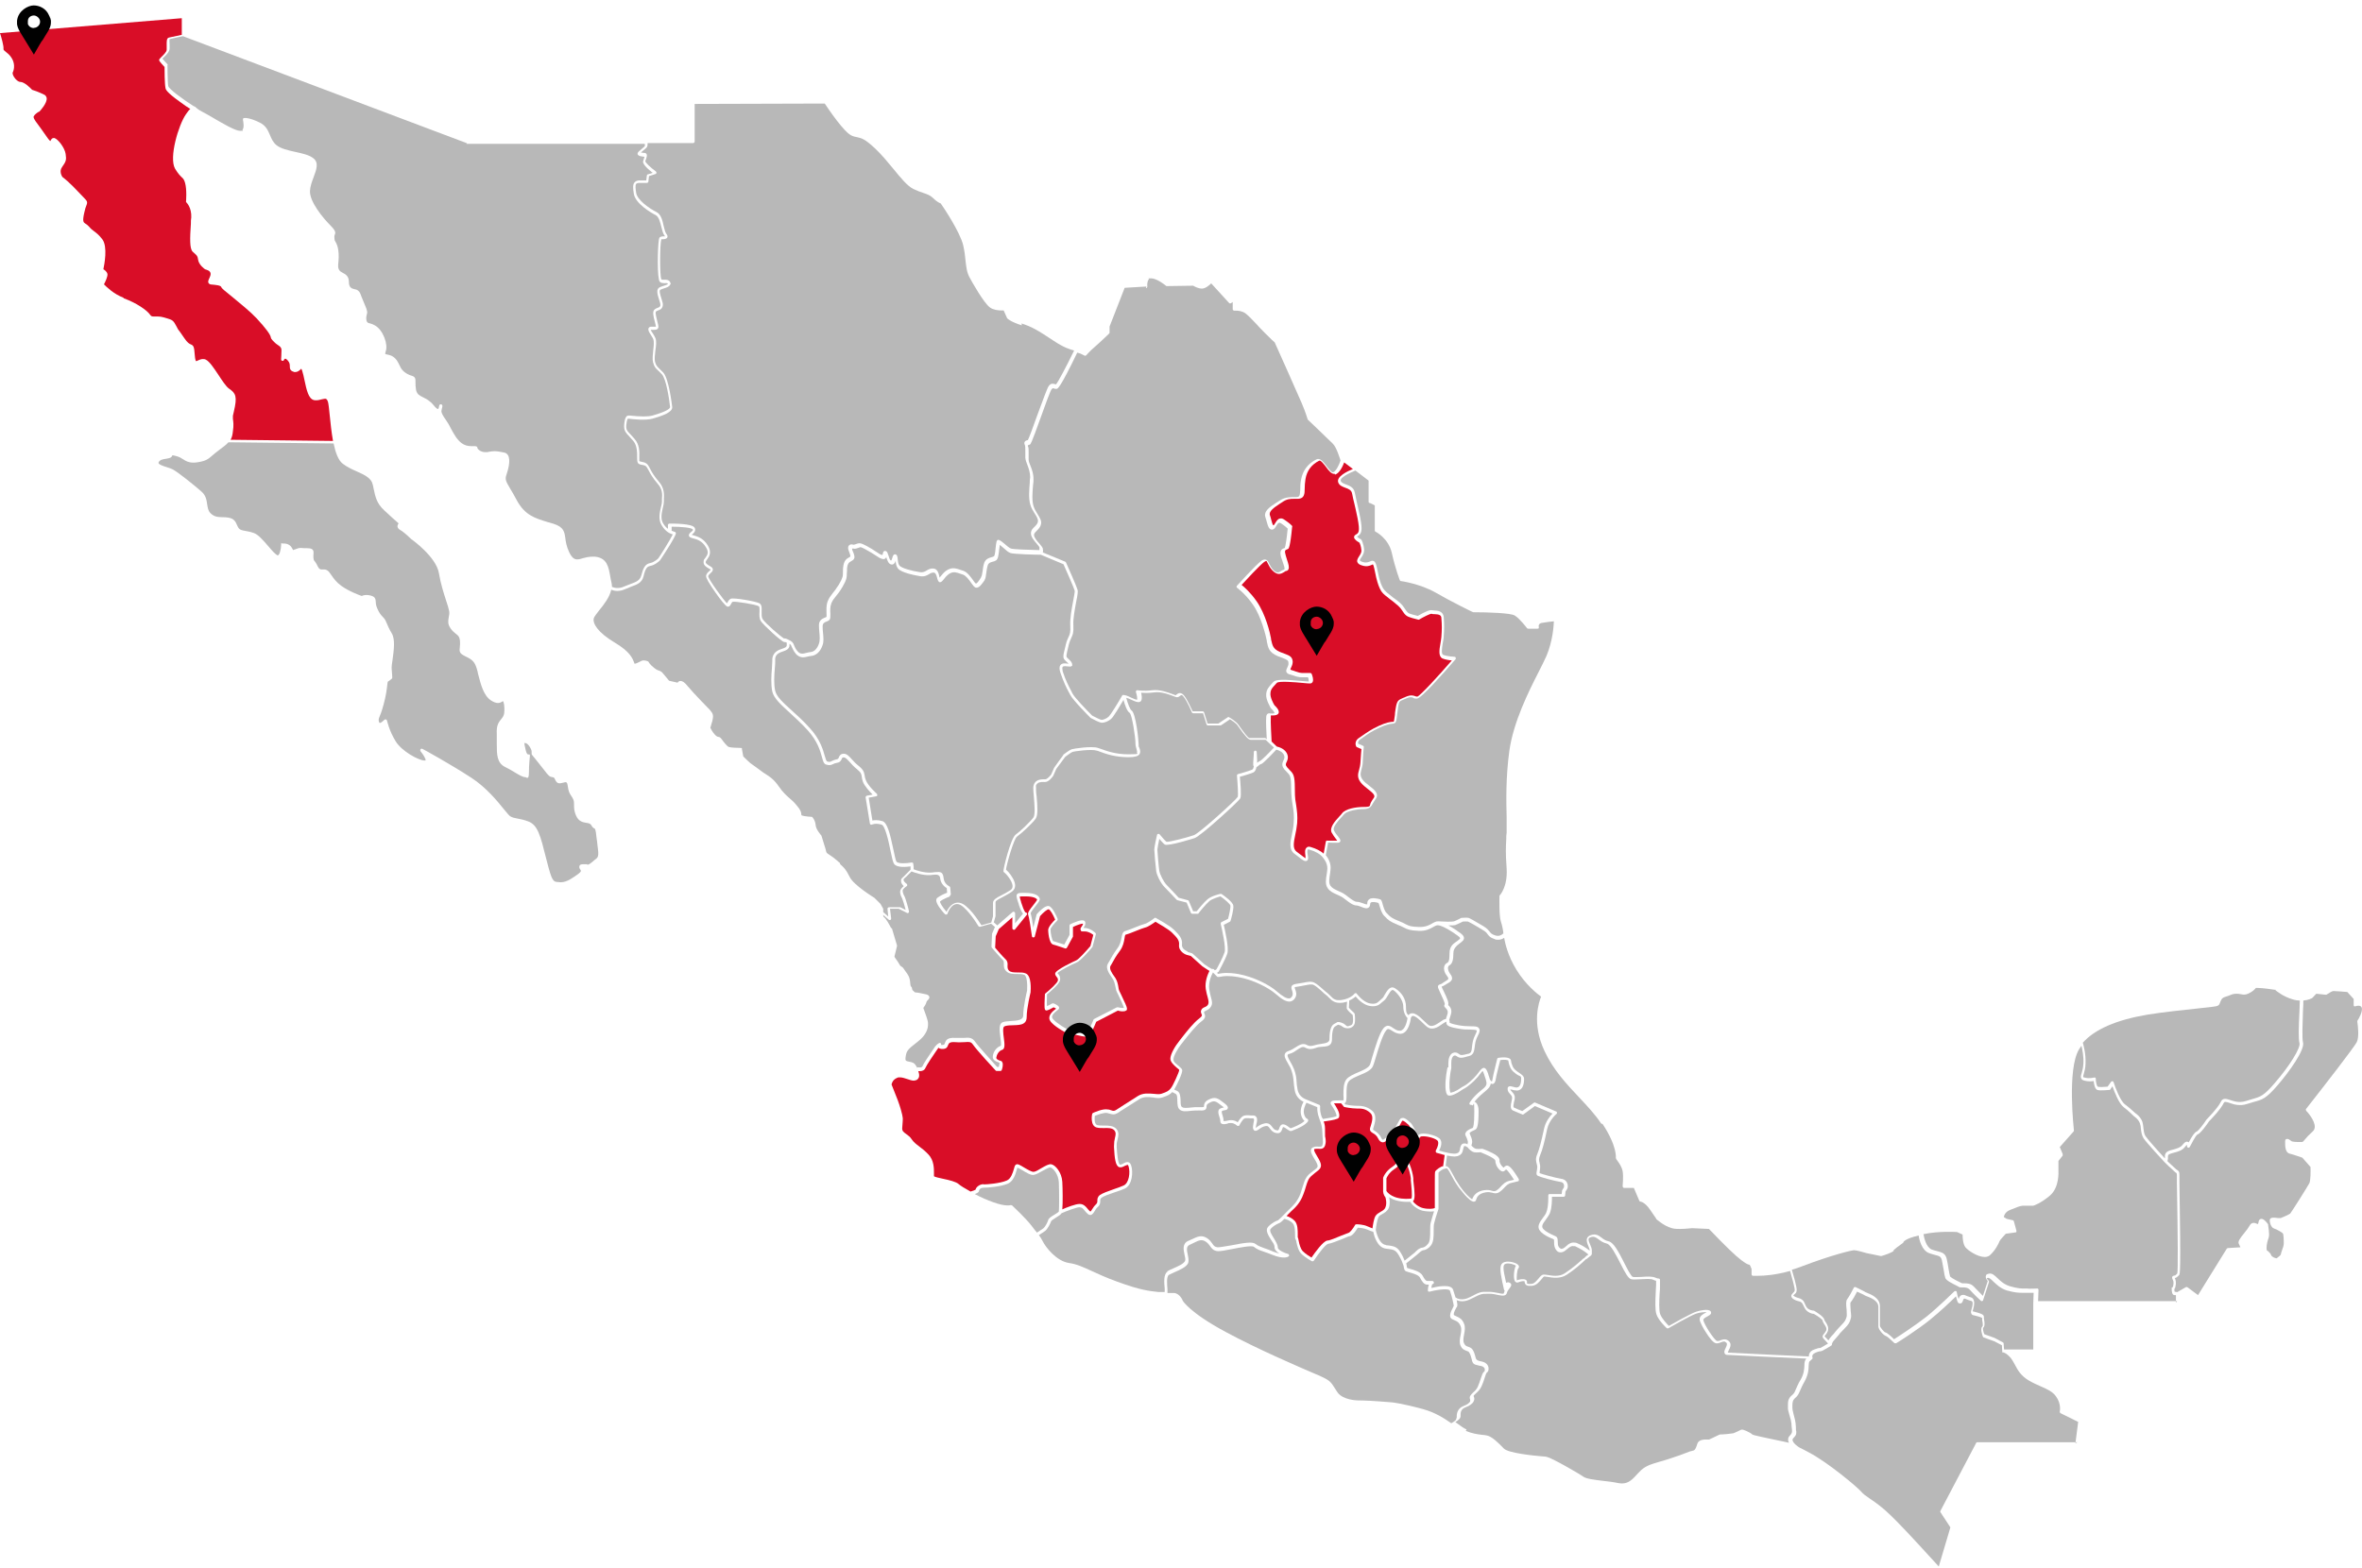 <?xml version="1.0" encoding="UTF-8"?>
<svg id="Line" xmlns="http://www.w3.org/2000/svg" version="1.1" viewBox="0 0 1220 810">
  <!-- Generator: Adobe Illustrator 29.1.0, SVG Export Plug-In . SVG Version: 2.1.0 Build 142)  -->
  <defs>
    <style>
      .st0 {
        fill: #010101;
      }

      .st1 {
        fill: #d90d27;
      }

      .st2 {
        fill: #b8b8b8;
      }
    </style>
  </defs>
  <g>
    <path class="st2" d="M241.2,74L94.5,18.7c-1.1.2-5.8,1.2-6.9,1.5-.2.4,0,1.9,0,2.9v2c0,1.6-1.7,3.3-3.4,4.9,0,.1-.2.2-.3.3.5.6,1.5,1.8,2.4,2.7s.2.3.2.5c0,0,0,8.6.4,11,.3,1.4,6.9,6.4,13.2,10.4.5,0,1,.5,1.5,1,.6.5,1.4,1.1,2.6,1.7,1.4.7,3.5,1.9,5.9,3.3,4.8,2.8,11.4,6.7,13.9,6.7s1-.2,1.3-.6c.9-1.2.4-4,.2-5v-.6c0-.2.3-.3.5-.4.3,0,2.4-.5,8.1,2.3,3.3,1.6,4.3,4.1,5.3,6.4.8,1.9,1.5,3.7,3.4,5.3,2.2,1.8,6.1,2.7,9.8,3.5s7.2,1.6,9.3,3.3c2.9,2.3,1.5,5.9.1,9.7-.9,2.4-1.8,4.8-1.9,7.2-.2,5.5,6.6,13.8,10.6,17.8s1.9,4.1,2,5.9c0,.9.1,1.8.4,2.2,1.7,2.6,2.2,6.4,1.6,11.8-.3,3.1.9,3.8,2.4,4.6,1.4.7,3.1,1.7,3.1,4.6s1.4,3.5,2.9,3.8c.7.1,1.3.3,1.8.7.9.7,1.2,1.5,1.7,2.9.4,1,.9,2.3,1.8,4.4,1.5,3.3,1.4,4.1,1,5.3-.1.5-.3,1.1-.2,2.2q.1,1.7,1.2,2c.7.2,1.8.4,3.2,1.2,4.3,2.3,7,10,5.6,13.5-.3.9-.2,1.1-.2,1.2,0,.2.7.3,1.2.4.8.2,1.8.4,2.7,1,2,1.3,2.7,3,3.5,4.6s.4.8.6,1.2c.9,1.7,3.1,3.4,5.6,4.1,2.1.6,2,1.8,2,3.3s0,2.2.3,4.1c.5,2.2,1.7,2.8,3.5,3.7,1.6.8,3.7,1.8,5.6,4.2,1.4,1.8,2.1,1.9,2.2,1.9.2,0,.3-.3.4-.5.1-.7.3-1.3.3-1.3,0-.4.5-.7.9-.6.4,0,.7.4.7.8,0,0,0,.8-.3,1.5-.2,1-.2,1.3-.2,1.4,0,.7.8,2.3,2.6,4.8.8,1.1,1.5,2.4,2.2,3.8,1.5,2.8,3.2,6,5.7,7.8,1.4,1,3,1.5,4.9,1.5s.9,0,1.2,0h.7c1.2,0,1.3.7,1.3,1s1.4,2.1,4.1,2.1.8,0,1.3-.1c1.5-.3,2.7-.4,3.7-.4s2,.2,3.1.4c.4,0,.9.2,1.5.3.9.1,1.6.6,2.1,1.4,1.5,2.6,0,7.6-.7,9.7-1,2.8-.5,3.6,1.9,7.7.9,1.5,2,3.3,3.3,5.8,4.2,7.8,9.4,9.3,15.9,11.3,1,.3,2,.6,3.1.9,5.3,1.7,5.6,4.1,6.1,7.4.2,1.9.6,4.2,1.9,7.1,1.6,3.4,3,3.9,4.2,3.9s1.8-.3,2.9-.6c1.4-.4,3.1-.8,5-.8s.9,0,1.4,0c6.1.7,6.9,5.1,7.8,10.2.2,1.1.4,2.3.7,3.5.1.6.2,1.3.2,1.9,1,.4,3.3,1.2,6.3-.2,1.2-.5,2.2-.9,3.3-1.3,2.8-1,4.8-1.8,5.5-4.3,1-3.9,2-6,4.6-6.5,2.1-.4,4-2.2,4.2-2.4.6-.7,6.4-10,7.5-12.4-1.2-.4-3.5-1.1-5.6-4.5-2.1-3.1-1.1-7-.5-9.7.3-1.1.5-2,.5-2.6v-1.5c.2-2.3.4-5-2.3-8-2.5-2.9-3.7-5.1-4.6-6.8-.4-.7-.7-1.3-1-1.7-.5-.8-1.3-.9-2.2-1.1-.6-.1-1.3-.2-1.9-.6-.8-.5-.8-1.7-.8-3.5s.1-5.9-2-8.3c-.6-.7-1.2-1.3-1.6-1.8-2.5-2.7-3.3-3.5-3.1-6.6.3-3.9,1.3-4.7,2.2-4.7s.3,0,.7,0c5.6.6,9.5.6,11.7,0,8.4-2.4,9.2-3.9,9.1-4.5-.5-4.8-2.1-14.4-4.2-16.8-.8-.9-1.5-1.5-2-2-1.3-1.2-2-1.9-2.6-4.3-.4-1.6-.1-3.9.1-6.1.3-2.3.5-4.7,0-5.8-.3-.8-.9-1.6-1.3-2.3-.9-1.4-1.5-2.4-1.1-3.3.1-.3.4-.7,1.1-.8h2.7c0-.3-.3-1.5-.5-2.3-.9-3.3-1.4-5.6-.2-6.6.6-.5,1.2-.7,1.7-.9.7-.3,1.1-.4,1.3-1.2.1-.5-.3-2-.7-3.1-.8-2.5-1.7-5.4.4-6.3.6-.3,1.3-.5,1.9-.7.8-.3,2.2-.7,2.3-1h0c-.2-.4-.6-.5-1.5-.4-.9,0-2,0-2.7-.7-1.5-1.5-1.1-18.3-.5-21.6.1-.8.3-1.4.8-1.6s1-.3,1.6-.3h.8s-.1-.2-.2-.3c-.8-.9-1.2-2.6-1.7-4.5-.6-2.5-1.3-5.4-3-6.2-2.6-1.3-10.4-6-11.2-10.9-.5-2.9-.6-4.8.3-5.9.6-.7,1.4-1.1,2.7-1.1h3.4l.3-2.5c0-.3.2-.6.5-.6l2.5-.8c-3.7-2.9-5.3-5-4.9-6.1.4-1.2.6-1.9.7-2.2h-.2c-1.5-.2-2.5-.3-3.1-.9-.2-.2-.3-.4-.3-.7,0-.7.8-1.3,2.2-2.5.5-.5,1.4-1.1,1.5-1.4.2-.3.1-.8,0-1.2h-92l.2-.3Z"/>
    <path class="st1" d="M63.9,154.1c6.6,2.4,12.1,6.2,13.7,8.6.5.7.9.8,1.6.8h2.2c1.2,0,2.2.2,3.3.5l1,.3c3.5,1,3.8,1.2,5.5,4.4.5,1.1.9,1.7,1.1,1.9.3.4.9,1.1,2.9,4.1,1.6,2.4,2.6,2.9,3.3,3.2,1.5.6,1.8,1.2,2.1,5.5.2,2.8.6,3.1.7,3.2.2,0,.6-.2,1-.4.7-.3,1.5-.7,2.5-.7s1,.1,1.5.3c1.9.9,4.2,4.4,6.6,8,1.9,2.9,3.9,5.9,5.3,6.9,3.7,2.5,4.4,4.2,2.6,11.9-.2.9-.4,1.7-.5,2.2v.4c0,.3,0,.7,0,1.2.2,1.3.5,3.3,0,6.4-.2,1.9-.5,3.2-1.2,4.4l52.9.6c-.8-4.5-1.3-9.3-1.7-13.3-.3-3.1-.6-5.8-.9-6.9-.5-1.6-1.1-1.6-1.5-1.6s-1.1.2-1.7.3c-.8.2-1.8.5-2.8.5s-.8,0-1.2-.1c-2.9-.6-3.9-5.5-4.9-10.2-.4-1.9-.8-3.7-1.2-4.9-.2-.7-.4-1-.5-1.1,0,0-.3.2-.4.4-.6.5-1.4,1.3-2.6,1.3s-.5,0-.8-.1c-2-.5-2.1-1.8-2.1-2.9s-.1-1.8-1-2.9c-.8-.9-1.2-1-1.4-1-.3,0-.6.6-.6.6-.1.4-.5.6-.9.5-.4,0-.6-.4-.6-.8,0,0,.2-2.8.2-4.7s-1.7-2.4-2.9-3.4c-1.5-1.4-2.5-2.3-2.6-3.2-.3-1.6-2.7-4.8-7.4-9.9-3.2-3.4-8.6-7.8-12.5-11-4.1-3.3-5.5-4.4-5.7-5.1-.3-.9-2.9-1.1-4.9-1.3-.6,0-1.4-.2-1.7-.8-.4-.7,0-1.5.4-2.4.3-.7.7-1.5.7-2.3,0-1.8-2.5-2.2-2.6-2.3,0,0-.2,0-.3-.1,0,0-3.3-2.2-3.6-5.1-.2-1.7-.7-2.1-1.7-3-.3-.3-.7-.6-1.1-1-1.6-1.6-1.4-7-.9-14.4,0-1.2,0-2.3.2-3.3.2-5.1-2.4-7.6-2.5-7.7-.2-.2-.3-.4-.2-.6,0,0,.5-6-.5-9.5-.5-1.7-.9-2.2-1.7-2.9-.8-.8-1.9-1.8-3.5-4.5-3.2-5.7,1.8-22.5,5.6-28,.9-1.3,1.6-2.3,2.3-2.8-1.3-.8-3.4-2.2-5.5-3.8-7-5-7.2-6.4-7.3-6.9-.5-2.4-.5-9.5-.5-11-2.8-3-2.8-3.3-2.8-3.6s.2-.6,1-1.4c.9-.9,2.9-2.7,2.9-3.9v-1.9c0-2.1-.2-4.1,1.2-4.4.9-.2,5.1-1.1,6.6-1.4v-8.6L0,17.1c.7,2.1,2,6.7,1.8,8.2,0,.5.2.7,1.2,1.5.8.6,1.8,1.4,2.7,2.7,2.1,2.9,1.8,6.2.8,8.1,0,.2,0,1,.7,2.1.9,1.5,2.3,2.6,3.2,2.6,2.3,0,5.4,3.3,6.2,4.1.8.2,3.6,1.2,6.2,2.5.7.3,1.1.9,1.3,1.7.4,2.6-3.4,6.7-3.8,7.1,0,0-.1,0-.2,0-.6.3-2.2,1.4-2.7,2.4s2.1,4,3.8,6.4c.9,1.2,1.9,2.7,2.9,4.1,1.2,1.8,1.8,2.2,1.9,2.3,0,0,.2-.3.2-.4.3-.5.7-1.2,1.5-1.2s.3,0,.4,0c1.9.6,5.3,5,5.8,8.2s.2,3.9-1.9,6.9c-1.5,2.1-.1,4.5.2,5,.7.5,3.8,2.9,8.8,8.3.9,1,1.6,1.7,2.2,2.3,1.8,1.9,2.2,2.2,1.4,4.2-.3.7-.7,1.8-1.1,3.8-1,4.5-.4,4.9.7,5.6.5.3,1.2.8,1.9,1.6.8,1,1.6,1.6,2.4,2.2,1.2.9,2.6,1.9,4.4,4.3,2.8,3.8,1,13,.5,15.4.7.4,1.9,1.3,2.1,2.5.2,1.2-1.1,4-1.8,5.3,1.2,1.2,5.1,5.1,10.1,6.9v.2Z"/>
    <path class="st2" d="M592.5,148l-11.6.7-7.8,20v3.1c0,.2,0,.4-.2.5s-3.6,3.6-7.1,6.6c-3.4,2.9-4.6,4.6-4.7,4.6-.2.3-.6.4-1,.2l-2-1c-.4-.2-1-.3-1.7-.5-8.9,18.5-10.1,18.6-10.6,18.7-.6,0-1.1,0-1.4-.2-.6-.2-.7-.2-1.3.5-.6.8-3.6,8.9-5.7,14.9-4.8,13.3-5,13.3-5.5,13.6-.2,0-.3.1-.5.2-.2,0-.4.1-.5.2,0,0,0,.1,0,.3.5,1,.4,2.3.4,3.7v3.3c0,1,.5,2.2,1,3.4.8,2,1.6,4.3,1.5,7,0,.8,0,1.7-.2,2.6-.3,3.8-.7,8,.2,11,.5,1.6,1.3,2.9,2.1,4.2,1.1,1.8,2.2,3.4,1.8,5.2-.3,1.5-1.3,2.5-2.2,3.4s-1.5,1.5-1.4,2.3c0,1.2,1.6,3.1,2.8,4.4.9,1.1,1.5,1.8,1.7,2.4.2.8.2,1.6,0,2.1l11.6,4.8c.2,0,.3.2.4.4.6,1.3,5.6,12.6,6,14.2.2.8,0,2.6-.7,5.9-.7,3.9-1.7,8.8-1.5,12.3.2,3.9-.3,4.9-1,6.4-.4.9-.9,1.9-1.4,3.8l-.2.9c-1.1,4.5-1.2,5.1-.6,5.7.2.2.4.4.6.6,1,.9,2,1.8,2,3s0,.5-.3.7c-.4.4-1,.3-1.9.2-.9-.1-2.2-.3-2.7.2-.3.4-.2,1.2,0,2.4,1.6,4.8,3,7.4,4.2,9.7.3.5.6,1.1.8,1.6,1,2.1,7.6,8.9,10.2,11.5,2,1.1,4.4,2.2,4.9,2.2.8,0,2.6-.6,3.8-1.8.9-.9,4.7-7,6.9-10.9h0c0-.1,0-.1.2-.1h0c1.1-.2,2.7.5,4.3,1.3,1.1.5,2.7,1.2,3.1,1.1.2-.3,0-2.3-.6-4,0-.3,0-.5.2-.7s.5-.3.7-.2c0,0,3.1.6,7.6,0,3.8-.5,8.3,1.2,10.7,2.1.5.2,1.1.4,1.3.5,0,0,.3-.2.4-.3.7-.6,2.3-1.8,4.1.6,1.7,2.2,3.6,6.5,4.3,8h5.2c.3,0,.6.2.7.5l1.8,5.8h5.6l4.8-3.2c.2-.2.6-.2.8,0,.4.2,3.5,2.1,4.6,3.6.2.2.4.6.7,1,2.7,3.8,4.4,5.9,5.1,6.1h8c.2,0,.4,0,.5.2l.5.5c-.2-3.2-.5-9.5-.3-11.4,0-.7.2-1.4.7-1.8s1.1-.3,1.6-.2c.5,0,1,.1,1.8-.1.2,0,.2-.1.2-.1,0-.3-.7-1.4-1.7-2.3,0,0,0-.1-.2-.2,0-.2-2.7-4.3-2.4-7.3.2-2.5,1.4-3.7,2.7-5.2.3-.3.6-.7,1-1.1,1.3-1.4,5.8-1.3,14.4-.5,1.7.2,3.6.3,3.9.3,0-.2,0-1.3-.4-2.2h-3.2c-1.7,0-2.9-.4-4.3-.9-.6-.2-1.3-.4-2-.6-.8-.2-1.3-.6-1.6-1.1-.4-.8,0-1.5.4-2.4.3-.7.7-1.4.6-2.3,0-1.5-.6-1.7-3.3-2.8-.6-.2-1.3-.5-2.2-.8-4.5-1.9-5-4.2-5.7-7.7v-.4c-.6-2.8-2.8-12.3-7.2-18.6-4.1-5.8-8.1-8.6-8.1-8.6-.2-.1-.3-.3-.3-.5s0-.4.2-.6c.4-.4,9.4-10.4,12.4-12.7.6-.5,1.5-1,2.4-.8s1.4,1.1,1.9,2.2c.5,1,1,2.1,2.1,3.2,1.8,1.8,2.8,1.3,4,.5.5-.3,1-.6,1.5-.7.2,0,.2-.1.2-.2.3-.5-.3-2.2-.9-3.9-.2-.6-.4-1.3-.7-2-1.1-3.5,0-4.5,1.5-5,0,0,.2,0,.3-.1.4-.9,1.1-5.6,1.5-10-.4-.4-1.3-1.3-3.4-2.7-.4-.3-.8-.4-1.1-.3-.5.1-1,.9-1.4,1.6-.5.8-1,1.7-1.9,1.9-1.8.3-2.4-1.8-3-4-.2-.7-.4-1.5-.7-2.3-1.1-3.2,2.4-5.5,5.5-7.5.5-.3.9-.6,1.4-.9,2.8-1.9,4.7-2,7.2-2.1h2c1.6-.1,1.7-.7,1.9-3.9,0-1.4,0-3,.4-5,.8-4.7,3.5-8.4,8-10.6,1.9-.9,3.6,1.4,5.3,3.6,1,1.3,2.5,3.3,3.2,3.1,1.4-.3,3.1-3.6,3.9-6.1-.4-1.2-2.1-6.9-4-8.7-2.2-2.2-12.7-12.2-12.8-12.3,0,0-.2-.2-.2-.3,0,0-1-3.5-3-8.2-1.9-4.5-13-29.3-14-31.5-.5-.4-2-1.8-5.2-5s-2.6-2.7-3.8-4c-2.3-2.4-4.4-4.7-6.1-6-1.7-1.2-3.7-1.4-4.8-1.4s-.9,0-.9,0c-.2,0-.4,0-.6-.2-.2-.1-.3-.4-.3-.6v-3.7l-.8.6c-.3.2-.8.2-1,0l-9.3-10.2c-1,1-3,2.7-4.8,2.7s-3.9-1.1-4.5-1.5l-13.6.2c-.2,0-.4,0-.5-.2-1.3-1.1-5.1-3.8-7.6-3.8s-.9.2-1.2.5c-.9.9-.9,3-.8,3.7,0,.2,0,.4-.2.6s-.3.3-.5.3l.2-.9Z"/>
    <path class="st2" d="M978.2,646.1c-.8,1.1-5.1,2.4-6.4,2.8h-.4l-7.3-1.5c-1.4-.4-5.2-1.5-6.4-1.5s-11.7,2.5-26.9,8.3c-1.8.7-3.6,1.3-5.3,1.8.7,2.3,2.5,8.5,2.5,10.3s-.8,2-1.4,2.6c0,0-.3.3-.4.5h.2c.8.7,1.5.9,2.2,1.1.6.2,1.2.3,1.8.7,1,.6,1.3,1.2,1.7,2.1.2.4.4,1,.8,1.7,1,1.9,3.6,2.1,3.7,2.1h.3c1.5.9,5.1,3.1,5.4,4.7,0,.3.4.8.7,1.3.8,1.2,1.8,2.9,1,4.8-.4,1-1,1.6-1.3,2,0,0-.2.3-.3.4,0,0,0,0,.2.3.6.6,1.3,1.3,1.8,1.9.3-.6.8-1.3,1.6-2.2.9-.9,1.5-1.6,2-2.3.7-.8,1.4-1.7,2.7-3,2.4-2.4,2.6-3.1,3.1-4.7.2-.6,0-2.2,0-3.6-.3-2.8-.4-4.6.3-5.5.8-1,2.8-4.6,3.4-5.9.2-.4.6-.5,1-.3s4.4,2.1,5.1,2.6c0,0,.4.2.7.3,2,.8,6.7,2.6,6.7,6.9v10.1c0,.8,2.2,3.4,2.9,3.5,1,.2,3.2,2.3,4.4,3.5,2.2-1.4,11.1-7.2,16.8-11.7,6.4-5.2,14.2-12.9,14.3-13,.2-.2.5-.3.8-.2.3,0,.5.3.5.6.2,1.4.6,2.8,1,3.5h0c.2-.8.6-1.7,1.5-2,.6-.2,1.3-.2,2.1.2s1.4.5,1.9.7c1.5.4,2.3.8,2.5,3,0,1.2-.2,2.3-.5,3.2,0,.4-.4,1.1-.3,1.3h.2c3.8,1,5.6,1.5,5.6,2.8s0,.5,0,.9c.4,2.1.6,4-.4,4.8-.2.3,0,1.9.6,3.3l5.3,1.9h0l4.3,2.3c.2,0,.4.4.4.6l.2,3.1h15.1v-23.6h0l.2-5.7c-1.2,0-3.5,0-4.6,0h-1.3c-1.4,0-3.6,0-7.9-1.2-3.3-1-5.4-3.1-7-4.6-1.2-1.2-2.2-2.1-2.9-1.9-.4,0-.5.2-.5.2,0,.2.4.8.9,1.2.2.2.3.5.2.8l-3,9.3c0,.3-.3.4-.5.5-.3,0-.5,0-.7-.2s-3.6-3.3-5.6-5.6c-1.1-1.3-2.7-1.3-4-1.3s-1.3,0-1.8-.3c0,0-.3-.2-.5-.3-3.5-1.7-5.9-3-6.4-4.2-.3-.8-.6-2.3-.9-4.4-.3-1.6-.6-3.3-.9-4.8-.5-2-1.3-2.2-3.7-2.8-.8-.2-1.8-.5-2.9-.9-3.8-1.4-5.1-6.9-5.4-9.1-7,1.6-7.8,3.3-7.9,3.4,0,.2,0,.4-.3.5-1.6,1.1-4.4,3.2-4.9,3.9h.3Z"/>
    <path class="st2" d="M303.1,446.8c1.1,0,2-.8,3.3-1.9.4-.4.9-.8,1.5-1.2,1.4-1.1,1.3-2.6.7-7.1-.1-1.2-.3-2.5-.5-4-.4-4.3-.8-4.5-1.1-4.6-.5-.2-1-.6-1.6-1.7-.5-.8-1.2-1-2.6-1.2-1.8-.3-3.9-.7-5.2-3.6-1.2-2.7-1.1-4.4-1.1-5.7s0-1.8-.4-2.8c-.4-.8-.7-1.4-1.1-1.9-.8-1.2-1.4-2.2-1.8-5.3-.2-1.7-.8-1.7-1.1-1.7s-.9.2-1.4.3c-.8.2-1.6.4-2.3.2-1-.3-1.4-1.3-1.7-1.9-.3-.7-.5-1-.9-1.1-2.1-.3-2.2-.5-5-4.1-2.7-3.5-6-7.5-6-7.5-.1-.1-.2-.3-.2-.5v-1.3c0-1-1.8-4.3-3.3-4.3s-.4,0-.5,0c0,.3.2,1,.3,1.7.1.5.3,1.1.4,1.8.4,1.9,1,2.4,1.3,2.4.3-.1.5,0,.7,0,.2.2.3.5.2.8,0,0-.5,4.3-.5,8.5s-1.3,2.4-1.9,2.4c-1.4,0-3.3-1.2-5.8-2.7-1.5-.9-3-1.8-4.5-2.5-4.4-2.1-4.4-6.6-4.4-11.9v-5.1c-.3-4.7,1.1-6.3,2.3-7.8.7-.9,1.3-1.6,1.5-2.9.4-3.6-.2-5.9-.6-6.4,0,0-.2.1-.3.2-.5.3-1.2.8-2.3.8s-2.3-.5-3.7-1.4c-3.8-2.6-5.2-8.4-6.4-13-.2-.6-.3-1.2-.4-1.8-1.2-4.5-2-5.9-6.1-7.8-3.2-1.5-3.4-2.4-3.1-4.7,0-.8.2-1.7.1-3-.1-2.5-1-3.2-2.3-4.2-.8-.6-1.7-1.4-2.6-2.7-1.6-2.3-1.2-4-.9-5.8.2-1,.4-2,.2-3.1-.2-1.2-.8-3.1-1.6-5.5-1.2-3.7-2.8-8.7-3.7-14.1-1.4-8.4-13.9-17.3-14-17.4h-.1s-3.7-3.7-5.9-4.9c-1.1-.6-1.4-1.4-1.4-1.9s.3-1.2.6-1.5c-1.3-1.1-4.2-3.7-7.4-6.7-4-3.7-4.6-6.9-5.6-11.6-.1-.6-.2-1.2-.4-1.8-.7-3.3-4.1-4.9-8.1-6.7-2.3-1-4.9-2.2-7.2-3.9-2.4-1.7-3.9-5.8-4.9-10.6l-54.3-.6c-1,1.1-2.5,2.3-4.7,3.9-1.6,1.2-2.7,2.1-3.6,2.9-2.2,1.9-3.2,2.8-7.5,3.5-.9.2-1.7.2-2.4.2-2.4,0-3.8-.8-5.2-1.7-.9-.6-1.9-1.2-3.3-1.6-1.2-.3-1.9-.5-2.3-.5s0,0,0,0h0c0,.4-.3.8-.9,1.2-.5.3-1.3.4-2.2.6-1.6.2-3.4.5-4,1.9,0,.3,0,.4,0,.4.3.8,2.5,1.5,4.1,2,1.2.4,2.5.8,3.4,1.3,2.9,1.6,11.2,8.3,14.7,11.4,2.2,1.9,2.6,4.3,2.9,6.5.3,1.8.5,3.4,1.7,4.6,2,2,3.8,2,6.2,2.1.9,0,1.9,0,2.9.2,3.1.4,3.9,2.2,4.6,3.8.3.6.5,1.2.9,1.7.7.9,1.8,1.1,3.5,1.4,1.2.2,2.7.5,4.4,1.1,2.2.8,4.8,3.8,7.3,6.7,1.7,2,4.1,4.8,5,4.8s1.7-3.4,1.7-5.3.3-.7.6-.8h.8c2,0,3.5.9,4.3,2.5s.7.7.8.7c.4,0,.8-.2,1.3-.4.8-.3,1.6-.6,2.6-.5,1.9.2,1.9,0,4.3.2,2.3.3,2.1,1.9,2,3.2,0,.5-.1,1.2,0,1.8.1,1,.2,1.2.6,1.6.3.4.9,1.1,1.6,2.7.8,1.6,1.5,1.6,2,1.6h1.1c.4,0,.9,0,1.5.3,1,.4,1.6,1.4,2.5,2.7,1.1,1.6,2.5,3.6,5,5.4,3.8,2.8,9.2,4.8,10.6,5.3.4-.2,1.3-.5,2.4-.5s1.5.1,2.3.3c2.4.6,2.5,1.9,2.6,3.4,0,.9.2,1.9.7,3.1,1.1,2.6,2,3.6,2.9,4.5.3.3.5.6.8.9.5.6.8,1.4,1.3,2.5.5,1.2,1.2,2.9,2.6,5.2,1.8,3.1,1,8.7.4,13.2-.3,2.1-.6,3.9-.5,5,.3,3.5.3,4.5.3,4.6,0,.2-.1.5-.3.6,0,0-1.2,1-2,1.5-.1.2-.2,1.1-.3,1.9-.2,1.9-.6,5.2-1.9,10-1,3.6-1.7,5.4-2.2,6.5-.4.9-.4,1.8-.1,2.5.2.4.3.4.4.4.6,0,1.7-1,2.3-1.6.2-.2.5-.3.8-.2.3,0,.5.3.6.6,0,0,1,5,4.4,10.6,3.2,5.3,12.1,10,14.9,10s.3,0,.4,0c.2,0,.2-.1.2-.1.2-.7-1.2-3-2.6-4.7-.2-.3-.2-.7,0-1s.6-.4,1-.2c.1,0,14.5,7.9,25.2,14.9,7.6,4.9,13.4,12,16.8,16.2,1.5,1.8,2.7,3.3,3.3,3.7,1.1.7,2.2.9,3.8,1.2,1.5.3,3.3.6,5.6,1.5,4.9,1.8,6.3,7.7,9,18.4l.6,2.3c2.6,10.3,3.3,10.4,5.6,10.6.3,0,.7,0,1,.1h.7c3.1,0,6.5-2.6,9-4.4,1.6-1.2,1.3-1.6.9-2.2-.2-.3-.5-.7-.5-1.3s.2-1.4,1.9-1.4.7,0,1.1,0h1.3l-.3.3Z"/>
    <path class="st2" d="M783.4,661.5c1.4-.6,3.4-.9,4.5-.4.6.3.8.7.8,1s0,.4,0,.6c0,.5,0,.7,2.1.6,1.7,0,2.8-1.6,3.9-2.8.8-1,1.5-1.8,2.4-2,.5,0,1.3,0,2.3.2,2.3.4,5.9,1,8.7-.8,4.1-2.7,7.2-5.4,9.8-7.8h.2c.9-1,1.5-1.4,1.9-1.7.2,0,.3-.2.4-.3-.8-.7-2.7-2.2-5.1-3.4-.9-.5-1.5-.8-1.8-.9h-.7c-.8-.2-1.7,0-3.7,1.8-1.4,1.3-2.6,1.5-3.3,1.4-.9,0-1.7-.6-2.3-1.6-.7-1.1-.8-2.5-.8-3.7s0-1.2-.2-1.4-.8-.4-1.3-.6c-1.6-.7-3.9-1.7-5.6-3.6-2.1-2.3-.3-4.7,1.3-6.9.7-1,1.5-1.9,1.8-2.9,1.2-2.9,1-8.6,1-8.6,0-.2,0-.4.2-.6,0-.2.3-.2.6-.2h6.1l.2-1.5v-.3c.3-.5.7-1.3,1-1.7,0-.3.2-1.1-.2-1.8-.3-.6-.9-.9-1.7-1-3.2-.5-10.4-2.5-11.5-3.1-1.1-.5-.8-1.7-.6-2.7,0-.7.3-1.4.2-2.2,0-.5-.2-.9-.3-1.4-.3-1.3-.7-2.6.3-4.9,1-2.4,2.2-6.9,3.5-13.1.8-3.8,3.1-6.6,4.4-7.9l-9.1-3.9-5.9,4.3c-.2.2-.5.2-.7,0,0,0-3.3-1.3-4.8-2-1.5-.8-1.1-2.8-.7-4.6.2-.8.3-1.5.3-2.1s-.4-1.1-1-1.8c-.6-.6-1.3-1.4-1.3-2.5s.2-1,.5-1.3c.6-.4,1.3-.2,2.1,0,.7.2,1.5.5,2.3.4,1.8-.2,2.1-2.9,2.1-4.5s-.7-1.2-1.9-2c-1.3-.9-3-2-3.8-4-.7-1.6-.8-2.5-.9-3.1v-.3s-.2,0-.5-.2c-1.1-.3-2.8-.2-3.7,0-.4,1.7-2,7.5-2.4,10.2-.2,1.2-.7,1.9-1.4,2.1-.4,0-.8,0-1.1-.2-.2,1.5-1.2,2.7-3.6,4.6-2.6,2.1-4.1,3.9-4.8,4.8.2,0,.4.3.7.4.9.8,1.4,2.3,1.4,4.3,0,7.4-.7,9.2-1.7,9.7s-.4.2-.6.3c-.7.3-2.1.9-2.3,1.5v.2c.6,1.3,1.3,3.1,1.3,4.1s-.3,1.6-.4,2.1c.5.6,1.5,1.5,2.3,1.7,1.4.2,3,0,3,0h.4c.2,0,4.9,1.8,7,3.3,1.9,1.4,2,2.5,1.8,3,0,.5.5,2,1.7,3.1.3.3.5.3.5.3,0,0,0,0,.2-.2.3-.4,1-1.1,2.1-.7,1.7.6,4.6,5.4,5.5,6.9,0,.2,0,.5,0,.7s-.3.4-.5.4l-3.3.8c-1.8.4-2.8,1.5-3.9,2.7-.7.8-1.5,1.5-2.4,2.1-1.5.9-2.5.6-3.6.3-.9-.2-1.9-.5-3.5-.2-3.6.6-4.5,2.5-4.9,3.9,0,.5-.5.8-1,.9-2.4.4-7.9-7.4-8-7.4-2.1-3-2.9-4.6-4.3-7.2l-.5-.9c-1.1-2-1.5-1.8-2-1.6-.2,0-.5.2-.8.2-.5,0-2.5,1.4-2.8,1.9,0,.4,0,3.1,0,5.1s0,4.5,0,5.7c0,1.3,0,3.2,0,4.7s0,2.8,0,3.3h0s-1.5,4.3-2.2,7.2c-.3,1.1-.3,2.5-.3,4.1,0,2.8,0,5.7-1.4,7.5-1.6,2-2.9,2.3-3.8,2.5-.3,0-.5,0-.7.2-.7.3-1.2.8-2,1.5-.2.2-.5.4-.8.7-1,.8-4.3,3.5-5.5,4.4.2.6.3,1,.3,1.4,0,.6.2.9.3,1,.2,0,.8.3,1.3.4,2.2.6,5.4,1.5,6.5,3.4,1.2,2.2,1.8,2.9,2.6,2.9h2.5c.4,0,.8.3.8.8s-.3.8-.8.8h0c-.2.3-.4,1.1-.5,2,3.3-.8,10.1-2.1,11.2.8.3.9.8,2.5,1.3,4.1.7.5,3.4,2,7.5-.2,5.1-2.7,5.6-2.8,9.4-2.7h.6c1.7,0,3.2.4,4.5.6,2.3.5,2.9.5,3,0,0-.4.3-.8.4-1.1-.3-.2-.5-.9-1-3.5l-.2-.8c-1.2-6.2-1.9-9.7,1.2-10.6,2.2-.7,6.4.4,7.2,1.8.3.5.2,1.1-.2,1.5-.6.7-1.1,5.3-.6,6.3h-.2Z"/>
    <path class="st2" d="M827,580.4c-3.2-4.8-7.2-9-11.4-13.5-6.5-6.9-13.2-14-17.8-23.8-6.8-14.4-2.9-25.5-1.8-28.2-1.8-1.3-8-6.1-12.8-14-4.3-7-5.8-13.5-6.3-16.4-.8.6-1.8,1-3.1,1s-1.3-.1-2-.4c-2.1-.7-2.7-1.5-3.4-2.4-.5-.7-1.1-1.5-2.8-2.4-1.6-1-6.5-3.9-7.4-4.2-.4-.1-1.6,0-2.6,0-.6.3-2.8,1.4-3.9,1.8-.6.2-2,.2-3.6.2,1.3.7,2.7,1.5,4.3,2.6l.5.4c2.1,1.4,4,2.7,3,4.5-.3.5-.9.9-1.6,1.5-1.5,1.1-3.6,2.7-3.6,5.2,0,3.8-.6,5.7-2.2,6.5-.2.1-.5.5-.6,1,0,.6,0,1.8,1.1,3.3.8,1,1.1,1.8,1,2.6-.2,1.1-1.2,1.8-2.4,2.4-.4.3-.9.5-1.3.8-.7.5-1.3.7-1.7.8h0c.2.5.6,1.5,1,2.2,2.1,4.4,2.8,6.1,2.4,7.3,0,0,0,.2.2.2.7.7,2,2.1,1.2,4.7l-.9,2.9c.3.4.3.9.2,1.1v.2s.5.6,4.8,1.4c2.4.4,4.4.5,6,.5,2.3,0,3.9,0,4.5,1.2.5.8.3,1.9-.7,3.7-1.2,2.2-1.4,4.2-1.6,5.8-.3,2.1-.5,4-2.9,4.7h-.2c-3.4,1-4.5,1.3-6.3,0-.4-.3-.9-.4-1.3-.2-.9.4-1.4,1.8-1.4,3.6s0,2.4,0,2.9c0,.3-.3.9-.6,3.5-.7,5.7-.2,8.6.2,9.1.6,0,2.9-.7,4.9-2.2.7-.5,1.2-.8,1.8-1.1,1.1-.6,2.2-1.2,5-3.9,1.3-1.3,2.3-2.5,3-3.5,1-1.3,1.7-2.2,2.7-2.1.9.2,1.4,1.2,2,2.9l.2.7c.3,1,.6,1.8.8,2.5.3.4.8.9,1,1,0,0,0-.3.2-.8.5-3.2,2.5-10.6,2.5-10.9s.3-.5.6-.6c0,0,3-.5,4.9,0,1.3.4,1.5.7,1.7,1.7,0,.5.2,1.3.8,2.7.7,1.6,2.1,2.5,3.3,3.3,1.3.9,2.6,1.7,2.6,3.2,0,3.7-1.2,5.8-3.5,6-1.1,0-2.2-.2-3-.5-.2,0-.4,0-.6-.2,0,.5.4.8.9,1.4.6.7,1.4,1.5,1.4,2.8s-.2,1.6-.4,2.4c-.2,1.1-.6,2.7,0,2.9,1.2.6,3.4,1.5,4.3,1.8l6-4.3c.2-.2.5-.2.8,0l10.6,4.5c.2,0,.4.3.5.6,0,.3,0,.5-.3.7,0,0-3.8,3.2-4.8,7.9-1.3,6.4-2.5,10.9-3.6,13.4-.8,1.9-.6,2.8-.3,3.9,0,.5.3,1,.3,1.6,0,1,0,1.9-.2,2.7,0,.4-.2.9,0,1.1.9.4,7.9,2.4,11.1,2.9,1.6.2,2.7,1.1,3.2,2.5.3,1,.2,2.4-.2,2.8,0,0-.5.8-.8,1.3l-.2,2c0,.4-.4.7-.8.7h-6c0,1.7,0,5.9-1.1,8.5-.5,1.1-1.3,2.2-2,3.2-1.8,2.4-2.5,3.6-1.4,4.9,1.5,1.6,3.6,2.5,5.1,3.2,1.1.5,1.7.7,2,1.2s.4,1.2.4,2.1,0,2.2.6,2.9c.4.5.8.8,1.2.9.6,0,1.3-.3,2.1-1,1.9-1.9,3.4-2.5,5-2.2h0c.3-.1,1.2.2,2.9,1.1,2,1,3.6,2.2,4.7,3,0-.7-.4-1.5-.7-2.3-.6-1.5-1.2-3-.6-4.2.3-.7,1-1.2,1.9-1.5,2.6-.9,4,.2,5.5,1.3,1,.8,2.1,1.6,3.7,1.9,2.7.6,5.4,6,8,11.1,1.4,2.8,3.6,7.1,4.5,7.3,1,.2,2.7,0,4.4,0,2.7-.2,5.5-.4,7.3.4.8.4,1.2.4,1.4.4s.6,0,.9.5c0,.3,0,.5,0,.9,0,.3,0,1,0,2.2s0,2.7-.2,4.3c-.2,3.8-.4,8.5.3,10.5.8,2.3,3.5,5.1,4.5,6.1,2.3-1.3,11.3-6.4,14-7.3s6-1.4,7.3-.5c.3.2.5.6.5,1,0,.9-.9,1.3-1.9,1.9-1,.5-2.2,1.2-2.1,1.9.3,2.2,5.8,10.6,7.1,10.8.6,0,1.2,0,1.8-.4,1.3-.4,2.8-1,4.4.6,1.4,1.4.5,3.3-.2,4.6-.2.4-.4.9-.5,1.2h.2c2.5.2,35.5,1.7,41.7,2,0-.4,0-.9.2-1.4.4-1,1.3-1.8,2.8-2.3,1.6-.6,2.2-.7,2.6-.7s.5,0,2.1-1l2.2-1.3c-.5-.6-1.4-1.5-2.1-2.3-1.3-1.3-.5-2.1,0-2.7.3-.4.7-.9,1.1-1.6.5-1.1-.2-2.3-.9-3.3-.4-.6-.8-1.3-.9-1.9,0-.6-2.2-2.2-4.5-3.5-.7,0-3.4-.6-4.7-2.9-.4-.8-.7-1.4-.9-1.8-.4-.8-.5-1-1.1-1.4-.4-.3-.9-.4-1.4-.5-.8-.2-1.7-.5-2.8-1.3-.5-.4-.7-.8-.8-1.3,0-.7.5-1.2.9-1.6.5-.5.9-.9.9-1.5,0-1.4-1.6-7.1-2.4-9.9-7.5,2.1-13.3,2.5-16.4,2.5s-2.7,0-2.8,0c-.4,0-.7-.4-.7-.8v-2.7c-.3-1-.8-1.9-1-2.2-.8,0-2.8-.9-7.1-4.7-4-3.5-12.5-12.3-13.9-13.8l-8.7-.4c-.5,0-3.4.4-6.3.4s-3.4-.2-4.5-.5c-3.6-1-7.7-4.5-7.8-4.7v-.2c0,0-3.1-4.5-3.1-4.5-2.7-4-4.9-4.2-4.9-4.2-.3,0-.6-.2-.7-.5l-2.8-6.6h-5c-.2,0-.4,0-.6-.3,0-.2-.2-.4-.2-.6,0,0,.5-5,0-7.8s-3.3-6.1-3.3-6.2c0-.2-.2-.4-.2-.6,0,0,.8-6-6.9-17.6h-.4Z"/>
    <path class="st2" d="M707.3,259.9c-.3-.1-.4-.4-.4-.7v-10.9l-6.8-5.2c-3.6,1.4-8.1,3.8-7.6,5.3.3,1,1.5,1.4,2.8,1.9,1.8.7,4,1.5,4.5,4.3.4,2,.7,3.3,1,4.8.4,1.7.9,3.8,1.7,7.7,1.5,7.5.7,8.8-1.6,10.1h0c.2.3,1.1,1,2,1.4,0,0,.2.2.3.3,0,0,1.1,1.7,1.4,5.2,0,1.5-.7,2.8-1.4,3.8-.4.6-.9,1.3-.8,1.6,0,.1.3.5,1.6.9,1.7.5,2.8,0,3.6-.3.7-.3,1.3-.6,2-.2.8.4,1.3,1.6,1.9,4.8,1,5.4,2.3,8.9,3.8,10.4s.3.3.4.4c.2.3.4.4,3.1,2.6.6.5,1.1.9,1.6,1.2,2.4,1.8,3.6,2.7,4.9,4.7l.4.6c1.2,1.8,1.5,2.3,3.9,2.9l2.7.7c4.1-2.4,6.6-3.3,7.5-2.9,0,0,.7,0,1,.1,1.6,0,4.7.3,4.9,3.5.3,3.5.3,6.1,0,9.9,0,1.1-.3,2.3-.5,3.5-.4,2.5-.9,5.5.2,6,2.2.9,5.8,1,5.8,1,.3,0,.6.2.7.4,0,.3,0,.6,0,.8-6.6,7.6-17.9,20.4-20,20.4s-1.4-.2-1.9-.4c-.9-.3-1.5-.6-3.6.3-.5.2-.9.4-1.2.5-2.4,1-2.6,1-3,3.7-.2,1.3-.3,2.6-.5,3.8-.3,2.9-.5,4.2-1.2,4.7-.4.3-.8.3-1.4.4-1.1.1-2.8.3-6.5,2-4,1.8-6.2,3.4-8,4.7-.7.5-1.3.9-2,1.4-1.3.8-1.2,1.8-1.1,2.2l2.5,1.1c.3.1.5.4.4.8,0,0-.3,2.6-.5,7.3,0,1.7-.4,3.1-.7,4.2-.5,2-.8,3.2.6,5.2.8,1.1,2.2,2.2,3.5,3.2,2.5,1.9,5.2,4.1,3.3,6.7-.6.8-1,1.6-1.4,2.2-.9,1.7-1.7,3.1-5,3.1s-8.6,1-10,2.7c-.4.5-.9,1.1-1.5,1.7-1.7,1.9-4.5,5-3.7,6.6s1.4,2.3,2.1,3.1c.9,1.2,1.4,1.8,1.2,2.5,0,.3-.4.6-.7.7-.9.2-4.1.1-5.6,0l-1.2,6.5c1.3,1.7,2.9,4.3,2.4,7.9,0,.5-.2,1.1-.2,1.6-.4,2.6-.8,4.9.2,6.3.9,1.3,2.3,1.9,4,2.7.7.3,1.4.6,2.2,1s2,1.3,3,2.1c1.6,1.2,3.3,2.5,4.4,2.5s2,.4,3,.7c.7.3,2.1.8,2.4.6,0,0,0-.2,0-.5,0-1.1.5-1.7,1-2.1,1.5-1.1,4.4-.3,5.6,0,.7.2,1,1.1,1.4,2.7.4,1.4,1,3.4,1.9,4.3.2.2.4.4.6.6,1.3,1.4,2.1,2.2,6.2,3.8,1.3.5,2.3,1,3,1.4,2,1,2.8,1.4,7,1.5,3.4.1,5.3-.9,6.8-1.8,1.1-.6,2.1-1.2,3.3-1.1h0c2.9.2,7.2.3,8,0,1.2-.4,3.8-1.8,3.8-1.8h.3c.6,0,2.6-.2,3.4,0,.7.2,3,1.5,7.7,4.3,1.9,1.1,2.6,2.1,3.2,2.8.6.8,1,1.3,2.7,1.9,2.4.9,3.9-.5,4.4-1,0-.9-.5-3.8-1.3-6.2-1-3.1-.7-12.6-.7-13s0-.4.2-.5c0,0,4.1-4.3,3.5-13.8-.6-8.3-.4-10.8-.2-15.3,0-1,0-2,.2-3.2v-8c-.2-8.1-.5-20.4,1.4-34.3,2.1-14.9,9.9-30.5,15.1-40.7,1.7-3.3,3.1-6.2,4.1-8.4,3.2-7.6,3.7-15.3,3.8-17.8-1.3.1-4,.4-6.1.8-.8.1-1.3.4-1.5.8-.4.6-.2,1.2-.2,1.2,0,.2,0,.5,0,.7s-.4.3-.6.3h-4.9c-.2,0-.5-.1-.6-.3,0,0-3.6-4.8-6.3-6.5-2-1.3-13.8-1.7-21.2-1.7s-.2,0-.3,0-11.2-5.4-19.3-10.1c-8-4.6-17.9-6-18-6-.3,0-.5-.2-.6-.5,0,0-2.3-5.9-4.1-14-1.7-7.6-8.3-11-8.4-11-.3-.1-.4-.4-.4-.7v-12.9l-2.6-1.3h-.1Z"/>
    <path class="st2" d="M1072,745.5l1.4-10.9-9.1-4.5c-.3-.2-.5-.5-.4-.9,0,0,.9-3.8-1.9-7.7-1.8-2.6-4.6-3.8-8-5.3-1.8-.8-3.9-1.7-6.1-3-4.2-2.5-5.7-5.4-7.1-8-.7-1.3-1.3-2.4-2.1-3.5-2.4-2.8-3.9-3-4-3h-.5v-.2h0v-.2l-.2-3.3-3.8-2-5.5-2c-.2,0-.4-.2-.5-.4-.5-1.3-1.5-4.4-.2-5.4.2-.2.2-1.3-.2-3.3,0-.4,0-.7,0-1-.6-.5-3.3-1.1-4.4-1.4-.6,0-1-.4-1.2-.9-.4-.7,0-1.6.2-2.5.3-.8.5-1.7.5-2.6,0-1.2-.2-1.3-1.4-1.6-.6-.2-1.3-.4-2.1-.8-.4-.2-.7-.2-.9-.2-.3,0-.4.6-.6,1-.2.6-.5,1.5-1.4,1.5s-1.4,0-2.2-3.7c-2.3,2.3-8.3,8-13.4,12.1-6.5,5.3-17.3,12.1-17.4,12.1-.3.2-.7,0-1,0-1.6-1.6-3.7-3.4-4.2-3.6-1.3-.3-4.1-3.3-4.1-5v-10.1c0-3.2-3.9-4.7-5.7-5.4-.5-.2-.8-.3-1-.4-.5-.3-2.6-1.4-4.3-2.1-.7,1.4-2.4,4.5-3.3,5.5-.4.5,0,2.9,0,4.3.2,1.8.4,3.3,0,4.2-.5,1.9-.9,2.8-3.5,5.4s-2,2.1-2.6,2.9c-.6.7-1.2,1.4-2.1,2.4-1.6,1.6-1.5,2.6-1.5,2.6h0c0,.2,0,.3-.2.5h0l-3,1.8c-1.8,1-2,1.1-2.6,1.2-.3,0-.8,0-2.3.6-1,.4-1.6.8-1.9,1.4-.3.7,0,1.3,0,1.3h0v.3h0v.2h0c0,0-1.5,1.4-1.5,1.4-.4.3-.4,1.2-.5,2.4,0,2-.3,4.7-2.1,8-1.3,2.2-1.9,3.8-2.4,4.9-.7,1.6-1.1,2.5-2.4,3.6-1.4,1.2-1.5,2.4-1.5,4v1.2c0,.8.3,1.9.6,3.2.5,1.8,1.1,3.9,1.2,6.5,0,1.1,0,1.9.2,2.4,0,1.5,0,1.7-.9,2.8-.2.2-.4.5-.7.8s-.4.6-.3,1c.2,1.4,2.5,3.1,3.3,3.6,1.2.6,2.8,1.5,5,2.6,9.8,5.1,25.3,18.1,27.1,20.3,1.1,1.3,2.4,2.2,4.3,3.5.8.6,1.8,1.2,2.9,2,3.8,2.8,5.9,4.5,11.8,10.5,5.1,5.1,17.6,18.9,21.1,22.7l6-20.2-5.1-7.8c-.2-.2-.2-.5,0-.8l18.4-35c0-.3.4-.4.7-.4h51.6l-.9.5Z"/>
    <path class="st2" d="M752.4,732.4v-.2c0-1.3,0-4.4,3.5-5.8,2.4-.9,3.1-1.8,3.4-2.3.2-.4,0-.7,0-1.2-.6-1.4.5-2.4,1.5-3.4.9-.8,1.9-1.7,2.5-3.1.6-1.4,1.1-2.8,1.5-4.1.6-1.8,1-3.1,1.8-3.7.2,0,.4-.6.3-1.2,0-.5-.5-1.4-2-1.7-.5,0-1-.2-1.4-.3-1.8-.4-2.7-.6-3.2-2.5,0-.4-.2-.8-.3-1.2-.3-1-.4-1.7-1.1-2.9-.3-.5-.7-.7-1.4-.9-1-.4-2.3-.8-3.1-2.7-.7-1.6-.4-3.5,0-5.4.3-1.7.6-3.4,0-4.7-.8-2-1.9-2.5-3.1-3-.4-.2-.9-.4-1.3-.6-2.1-1.2-.4-4.3.5-6,0-.3.3-.6.4-.7,0-.7-1-5.2-2-8-.4-1.2-5.8-.7-10.4.5-.2,0-.5,0-.7,0-.2-.2-.3-.4-.3-.6,0-1,.2-2.1.5-3h-.7c-1.8,0-2.7-1.5-3.9-3.7-.8-1.4-3.9-2.2-5.6-2.7-.8-.2-1.3-.4-1.6-.5-.8-.4-.9-1.1-1.1-2,0-.5-.2-1.1-.5-1.8h0c-.3-.8-.6-1.8-1.3-3-2.2-4.3-3-4.4-7.4-4.9-4.6-.5-6.2-6.8-6.6-8.7-.6-.2-1.7-.5-3.2-1.2-1.6-.7-3.9-.9-4.8-.9-.8,1.3-2.5,4-4,4.3-.5,0-2.1.7-3.7,1.4-2.8,1.1-6,2.4-7.5,2.6-1.2,0-4.8,4.6-7.5,8.7-.2.3-.7.4-1,.3,0,0-3.4-1.8-5.5-3.9-1.5-1.5-2.1-4.2-2.5-6,0-.6-.3-1.2-.4-1.4-.3-.4-.3-1-.3-2.4s0-4.5-1.1-5.8c-1.4-1.6-3.5-2.2-4.4-2.4-1.1,1.1-2,1.9-2.1,1.9,0,0-.2,0-.3.2,0,0-2.9,1-4.7,3.1-.8.9.5,3,1.7,4.9,1,1.7,2,3.3,2,4.7s3.8,3,5.2,3.3c.3,0,.5.3.6.6s0,.6-.4.8c-.2.2-2.5,1.4-8.2-.9-2-.8-3.4-1.3-4.6-1.7-2.1-.7-3.4-1.2-4.9-2.4-1.1-.9-7.2.3-11.3,1.1-3.2.6-6,1.2-7.4,1.1-2.3-.2-3.1-1.4-3.9-2.5-.6-.8-1.1-1.6-2.3-2.4-2.1-1.4-3.6-.7-6.2.6-.6.3-1.3.6-2.1,1-1.8.8-1.6,2.5-1,5.2.3,1.5.6,3,.2,4.2-.8,2-4.1,3.5-6.9,4.7-1.1.5-2.2,1-3,1.4-1.4.8-1,4.9-.8,7.4,0,.8,0,1.4,0,2h1.3c.4,0,.9,0,1.9,0,3,0,4.7,3.8,4.7,4,0,0,3.3,6,22.3,16.2,16.5,8.9,37.3,17.8,46.1,21.6,1.7.7,2.9,1.2,3.6,1.6,4,1.8,4.7,2.9,6.6,5.9.4.6.8,1.2,1.3,2,2.8,4.1,10.4,4.2,10.4,4.2,0,0,4.6,0,11.1.5l6.5.5c.2,0,5.2.5,16.2,3.5,6.2,1.7,10.9,4.7,14.6,7.3,1.3-.7,2.5-1.6,2.5-2l.2-.7Z"/>
    <path class="st1" d="M508.2,611.9c1.6,0,8.3-.5,11.8-2,2.2-.9,3.1-4,3.7-6,.3-1.2.5-1.8.9-2.1.8-.8,2.1,0,4.4,1.4,1.7,1,3.9,2.3,4.9,2.2.9,0,2.5-1,4-1.9,2.1-1.2,3.8-2.2,5.1-2,2.1.4,5.4,4.1,5.7,9.1.2,3.6.3,11,0,14.2,2.2-1,6.9-2.8,8.9-2.8s3.1,1.2,4,2.3c.4.5.8,1,1.3,1.4.2.2.3.2.3.2.2,0,.7-.8,1-1.3.5-.8,1.1-1.7,1.9-2.4.7-.7.7-1.2.7-1.9s0-1.9,1.3-2.9c1.4-1,4.3-2,7.4-3.1,1.8-.6,3.5-1.2,4.8-1.8,2.9-1.2,3.6-6.9,2.6-10-.2-.6-.4-.7-.4-.7-.3,0-1,.3-1.5.5-.9.5-1.9,1-2.9.7-2-.7-2.4-4.7-2.7-10.3v-.6c0-1.7.2-3.2.5-4.3.4-1.6.6-2.6-.3-3.8-1.1-1.3-3.3-1.3-5.4-1.2-1.4,0-2.7,0-3.8-.3-3.4-.9-2.4-6.7-2.3-6.9,0-.2.2-.4.4-.6.5-.2,5.1-2.4,7.8-1.8.7,0,1.2.3,1.6.4,1.2.4,1.6.5,2.8-.3.8-.5,2.1-1.4,3.7-2.4,2.2-1.4,5-3.2,7.4-4.7,2.6-1.6,5.5-1.3,8-1.1,1.5.2,2.9.3,4,0,3-1,3.8-1.5,4.9-2.8,1.2-1.4,4.3-8.4,4.4-9.5,0-.2-.8-.8-1.3-1.2-1.5-1.3-3.3-3-3.3-4.6,0-2.3,2.4-6.5,4.7-9.3.4-.5.9-1.1,1.4-1.8,2.5-3.2,6-7.6,8.8-9.7,1.7-1.3,1.5-1.7,1.2-2.3-.2-.5-.5-1.1-.2-1.9.3-1,1.2-1.4,1.9-1.7s1.3-.6,1.7-1.4.3-1.7-.2-3.6c-.3-1.1-.7-2.4-1-4.3-.6-3.9,1.1-7.8,1.9-9.4-.7-.4-1.8-1.1-3.7-2.4h0l-5.9-5.3-2.2-.6c-.2,0-4.3-1.6-3.9-5.2.3-2.4-1.5-4.1-3.3-5.9l-.5-.5c-1.6-1.6-6.9-4.6-8.4-5.5-1.1.8-3.8,2.7-5.3,3-.8.2-3,1-4.9,1.8-2.2.9-4.3,1.7-5.2,1.9-.3,0-.5,1.2-.6,2.1-.3,1.7-.7,3.9-2.2,6-2.3,3.1-3.3,5-4.4,7l-.6,1c-.8,1.5.7,3.7,1.9,5.4.3.4.6.8.8,1.2.8,1.3,1.2,3.2,1.4,4.6,0,.6.2,1,.3,1.3,0,.3.6,1.3,1.1,2.4,2,4.2,3,6.3,3,7.2s-.2.8-.5,1c-.9.7-3.1.4-4.2,0l-11.2,5.8c-.9,2.2-2.8,6.8-3.9,7.5-.9.6-4.9-.2-12.1-2.2h-.2c-1.3-.7-7.7-4.3-8-6.9-.3-2.1,1.8-3.9,3.1-4.9,0,0,.3-.2.4-.3-.3-.2-.8-.5-1.3-.7-3.6,2.1-3.9,1.7-4.3,1.4-.3-.3-.6-.6-.2-8,0-.2,0-.4.3-.6,2.5-2,6.2-5.4,6.4-6.6.2-.9-.2-1.4-.7-2-.3-.4-.7-.9-.7-1.6,0-1.9,10.3-6.6,10.8-6.8,1.2-.4,5.1-4.7,7.4-7.4l1.5-5.8c-.7-.6-2.4-1.8-4.5-1.8s-1.7,0-2-.7c-.3-.6,0-1.2.5-1.8.3-.5.7-1,.7-1.5-.7-.1-2.9.6-5.2,1.7v5l-3.1,5.7c-.2.3-.6.5-.9.4,0,0-4.9-1.7-6.2-2-2.4-.6-2.6-7.4-2.6-7.5,0-1.7,2.5-4.3,3.6-5.4-1.1-2.7-2.6-5.1-3.3-5.3-.7-.2-2.9,1.7-4.5,3.5l-2.7,10.4c0,.4-.4.6-.8.6s-.7-.3-.7-.7c-.5-3.7-1.5-10-1.9-10.9-.5-1.1.7-2.7,2.7-5.2.7-.9,1.7-2.2,1.9-2.7-.3-.7-1.9-1.7-5.9-1.7h-.8c-1,0-2,0-2.3.1,0,.3.3,1.5.7,2.7,0,.4.3.8.4,1.3,1,3.2,1.7,4,1.9,4.2.2,0,.5,0,.6.3.3.3.3.7,0,1l-6,7.4c-.2.3-.5.3-.9.2-.3-.1-.5-.4-.5-.7v-5.7l-7,6.1-1.6,3.7-.3,5.9c.8,1,4,4.7,5.5,6.1,1,1,1,2.2.9,3.2,0,1,0,1.7.7,2.5,1,1,2.7,1,4.6,1s2.9,0,4.1.5c3.1,1.2,2.6,8.4,2.5,9.8h0c0,0-2,8.1-2,12.7s-4.5,4.1-7.8,4.3c-1.5,0-3.1.2-3.8.6-.9.5-.5,3.8-.2,6,.4,3.1.7,5.6-.9,6.1-1.7.5-2.8,2.5-3,4,0,.8.8,1.2,2.3,1.7h0c.4,0,.7.4.8.7.6,1.1,0,3.3-.3,4,0,.3-.4.5-.7.5h-1.8c-.2,0-.4,0-.6-.2-.4-.4-10-10.8-11.8-13.5-1-1.4-1.8-1.4-4.2-1.2-1.3,0-2.8.2-4.9,0-3-.2-3.3.6-3.7,1.5-.3.8-.6,1.8-2.3,2-.5,0-1.9.2-2.6-.6-.2.2-.4.4-.5.6-.1.2-.3.5-.7,1-1.4,2-5.1,7.5-5.6,8.8s-1.8,1.7-2.9,1.7-.5,0-.8,0c.5,1.3.6,2.4.3,3.2-.3.7-.8,1.3-1.6,1.5-.3,0-.6.2-1,.2-1,0-2.1-.4-3.3-.8-1.3-.4-2.6-.9-3.8-.9s-1,0-1.4.2c-2.4.9-2.9,2.9-3,3.5.4,1.1,2.6,6.6,3.2,8.1,2.6,7.1,2.6,9.5,2.6,9.6,0,0,0,1.6-.3,4.8-.1,1.5.7,2.1,2.1,3.1.9.7,2,1.4,2.8,2.7.9,1.4,2.3,2.5,3.9,3.7,1.5,1.1,3.1,2.4,4.8,4.2,2.8,3,2.8,7.1,2.8,9.6v1.6c.5.4,2.9.9,4.7,1.3,3.3.7,6.6,1.5,8,2.7,1,.9,3.3,2.3,6.2,3.9,1.2-.3,2.3-.8,2.6-1,.2-1.3,2.1-2.8,4-2.8h0Z"/>
    <path class="st2" d="M1191.2,573.8c-.3-.3-.3-.7,0-1,8.5-10.8,24.8-31.8,26.1-34.4,1.3-2.6.6-8.4.3-10.4,0-.2,0-.4,0-.6.8-1.2,2.8-4.8,2.3-6.7-.2-.5-.5-1.1-1.7-1.1s-1.5.3-1.5.3h-.7c-.2,0-.3-.4-.3-.6v-3.2l-3.3-3.6c-2-.2-6.6-.5-7.2-.5s-2.2,1-3.6,1.9c0,0-.3,0-.5,0l-4.7-.5-2.3,2.4s0,0-.2,0c0,0-1.6.9-4.2,1.1,0,.9,0,2.5-.2,5.7-.2,5.6-.5,14,0,15.8,1.3,3.8-7.4,15.7-13.2,22.4-5.9,6.8-7.7,7.3-12.2,8.5-.9.3-2,.6-3.3,1-3.9,1.3-7,.3-9.2-.5-2.2-.7-2.6-.7-3,0-1.5,3.3-7,8.9-7.6,9.5-1,1.5-4.3,6.2-5.9,6.8-.4,0-1.3,1.2-3.6,5.6-.6,1.1-.7,1.4-1.3,1.2-.3,0-.6-.4-.6-.8v-.6c-.2,0-.5.4-1.1,1.1-1.4,1.8-3.6,2.4-5.6,2.9-2.2.6-3.1.9-3.1,1.8s0,1.9-.3,2.5c0,0,.2.3.3.4,1.2,1.1,3.3,3.1,4.1,3.8.3.2.5.4.7.5.8.5,1.1.9,1.1,2.5v4.1c.8,46.7.3,47.2-.2,47.7l-.3.3c-.6.6-1,1-1.9,1.2.2.4.4.8.5,1.5.3,1.7-.3,3.3-.3,3.4,0,0,0,.2,0,.2l-.4.5c0,.6,0,1.2.2,1.5.5,0,.9,0,1.2.2l4.5-2.6c.3-.2.6,0,.8,0l5.5,4.1,14.8-23.9c0-.2.4-.3.6-.4l6.5-.4c-.3-.6-.6-1.4-.9-2-.4-1.1.7-2.7,3-5.5,1.1-1.3,2.1-2.7,2.7-3.8.5-.9,1.2-1.3,2-1.3s1.1.2,1.6.4c.2,0,.5.2.7.2,0,0,0-.3.2-.7.2-1.7,1-2,1.6-2,1.3,0,2.8,2,3.4,2.8,0,0,0,.2,0,.3,0,.5.9,4.9.3,6.6-.5,1.4-1.1,3.4-1.1,5.3s.4,1.2,1,1.9c.5.5,1.1,1,1.4,1.9.4.9,2,1.5,2.8,1.6,1.1-.8,2.2-1.7,2.2-2.1s.3-1.2.6-2.1c.4-1.1.9-2.4.9-3.6,0-2.6-.2-4.6-.4-5-.3-.5-3.4-2.3-4.6-2.6-1.7-.5-2.4-3.5-2.2-4.6.2-1,1.4-1,1.8-1,.7,0,1.6,0,2.4.2.6,0,1.1,0,1.4,0,.7-.2,4.4-1.9,4.9-2.3.7-.8,8.9-13.8,9.9-15.7.7-1.4.7-6.3.6-8.4l-4.2-4.8c-.9-.3-4.9-1.7-6.6-2.1-2.4-.6-2.3-4.3-2.3-6v-.4c0-.9.5-1.2,1.1-1.2s1.3.5,2.1,1.1l.3.2c.2,0,1.1.3,2.9.3h2.2c.6,0,.8-.3,1.7-1.4.7-.9,1.9-2.2,3.9-4,.7-.6,1-1.3,1.1-2.3.2-3.6-4.4-8.5-4.5-8.5v-.3Z"/>
    <path class="st2" d="M541.4,630.3c.3-1,1.8-1.9,3.3-2.8.8-.5,2.1-1.3,2.2-1.6.2-1.1.2-10.5,0-15.1-.2-4.2-3-7.4-4.4-7.7-.7,0-2.6,1-4,1.8-1.7,1-3.4,1.9-4.6,2.1-1.5.2-3.7-1.1-5.8-2.4-.9-.5-2.1-1.2-2.6-1.4,0,.3-.3.8-.4,1.3-.6,2.2-1.7,5.8-4.5,7-3.7,1.6-10.4,2.1-12.4,2.1s-2.4,1.1-2.5,1.5c0,.3,0,1-2.2,1.8,3,1.6,6.4,3.1,9.5,4.2,6.6,2.4,9,1.5,9,1.5.3,0,.6,0,.8.2.3.3,7.1,6.6,10.2,10.7,1.1,1.5,1.9,2.5,2.6,3.3h0c.9-.6,2.6-1.7,3.3-2.2.8-.6,2-2.7,2.5-4.2h0Z"/>
    <path class="st2" d="M602.9,656.8c.8-.5,1.9-1,3.1-1.5,2.5-1.1,5.5-2.4,6.1-3.9.3-.7,0-2-.3-3.3-.5-2.4-1.2-5.6,1.9-7,.7-.3,1.4-.6,2-.9,2.8-1.3,4.9-2.4,7.8-.5,1.4.9,2.1,2,2.7,2.8.7,1.1,1.2,1.7,2.7,1.9,1.2,0,4-.5,7-1,6.6-1.3,11-2,12.5-.8,1.4,1.1,2.4,1.4,4.5,2.2,1.2.4,2.7.9,4.7,1.8,1.3.5,2.3.8,3.2,1-1.3-.8-2.5-1.9-2.5-3.3s-.9-2.4-1.8-3.8c-1.5-2.4-3.1-5-1.5-6.7,1.9-2.1,4.5-3.2,5.2-3.4.5-.4,2.4-2.2,4.1-4l1.5-1.5c1.9-1.8,4.3-4,5.9-8.2.5-1.5.9-2.7,1.2-3.8.9-2.9,1.5-4.9,4-6.9.5-.4.9-.7,1.3-1,2.4-1.8,2.8-2.1,2-3.9-.3-.8-.8-1.6-1.3-2.4-1.1-1.9-2.1-3.5-1.7-4.8,0-.5.4-.8.9-1.1.9-.5,2-.5,2.9-.4,1.4,0,1.8,0,2-.7.4-1.2.3-2,.2-3.3,0-.8-.2-1.9-.2-3.3,0-2.3-.5-4.6-1.5-7-1.1-2.9-1.2-5.1-1.1-6.1l-5.6-2.3c-.6,1.1-2,3.9-1.1,6.3.5,1.5,1.1,1.8,1.4,2,.2,0,.6.3.6.8s-.2.8-1,1.5c-2,2-7.5,3.9-7.6,4-.7.2-1.4-.3-2.3-.9-.7-.5-1.6-1.2-2.1-1.1,0,0-.3.5-.4.9-.3,1-.9,2.8-3.4,2.1-1.6-.4-2.4-1.5-3-2.3-.7-1-1.1-1.5-2.4-1.2-1.4.3-2.4,1-3.2,1.6-.7.5-1.3.9-2,.8-.4,0-.7-.3-.9-.7-.4-.7-.2-1.8,0-3,.2-.9.5-2.1.2-2.5,0,0-.2-.2-.4-.2-.4,0-.9,0-1.2,0-2.1-.2-3.1-.3-3.9.6-1.2,1.4-1.9,2.9-1.9,2.9,0,.2-.3.4-.6.4s-.5,0-.7-.2c0,0-1.3-1.3-3-1.3s-1.2,0-1.9.3c-1.2.3-2.3.5-3.1,0-.4-.3-.6-.8-.6-1.4s-.2-1.4-.5-2.2c-.5-1.6-1.1-3.6.7-4.3.5-.2,1-.3,1.4-.4h.3c-.2-.2-.5-.5-1.1-.9-3.2-2.5-3.9-3-6.7-1.4-1.1.6-1.2,1.2-1.2,1.8,0,1.4-.7,2.2-3.4,2-1.7,0-3.4,0-4.8.2-2.4.3-4.4.5-5.7-.7-1.1-.9-1.1-2.7-1.2-4.5,0-1.5,0-3.2-.9-3.6l-1.7-.9c-1.2,1.3-2.4,1.9-5.2,2.8-1.4.5-3,.3-4.7,0-2.4-.3-4.8-.5-7,.8-2.4,1.5-5.1,3.3-7.4,4.7-1.6,1-2.9,1.8-3.7,2.4-1.8,1.1-2.8.9-4.1.5-.4,0-.9-.3-1.5-.4-1.7-.3-4.9.9-6.4,1.5-.2,1.4-.3,4.3,1.3,4.8.9.2,2.1.2,3.3.2,2.4,0,5.1,0,6.6,1.8,1.4,1.8,1,3.4.6,5.1-.3,1.1-.6,2.3-.5,3.8v.6c.2,2.8.6,8.5,1.7,8.9.4,0,1.1-.2,1.7-.6.9-.5,1.8-1,2.8-.6.6.2,1,.8,1.3,1.7,1,3.1.7,10.1-3.4,11.9-1.3.6-3.1,1.2-4.9,1.8-2.7.9-5.9,2-7,2.9-.7.5-.7.9-.7,1.7s0,2-1.3,3.1c-.7.6-1.2,1.4-1.6,2.1-.6,1-1.2,1.9-2.1,2h-.2c-.4,0-.9-.2-1.3-.6-.6-.5-1.1-1.1-1.5-1.6-.9-1.1-1.4-1.8-2.8-1.8s-7,2.1-9.2,3.1c-.4.7-1.3,1.3-2.8,2.2-1,.6-2.4,1.5-2.6,2-.5,1.4-1.8,3.9-3,4.9-.7.5-2.3,1.6-3.3,2.2.7.9,1.3,1.8,2,3.2,1.6,3.2,7.1,10.2,13.5,11.2,4.2.6,7.3,2.1,11.7,4.1,3.3,1.5,7.3,3.4,13.1,5.5,12.2,4.5,16.9,4.9,21.5,5.4.5,0,1,0,1.5,0,.6,0,1.2,0,1.7,0,0-.5,0-1.1,0-1.7-.3-3.2-.7-7.5,1.5-8.9h0Z"/>
    <path class="st2" d="M434,446.5c2,1.8,2.9,2.6,4.9,6.6,2.1,4.3,12.7,10.7,12.8,10.8,0,0,.1,0,.1.1l3,3s0,.1.1.2l1.3,2.3v1.7l2.6,2.3-.4-3.9c0-.2,0-.4.2-.6.1-.2.4-.3.6-.3h5.8l2.8,1.4c-.6-2.4-1.5-5.2-1.8-5.9-.7-1.3-1.8-3.7-.4-5.2.4-.5.9-.9,1.2-1.2-.6-.6-1.4-1.5-1.4-2.5s0-1.2.8-1.9c.8-.7,1.6-1.6,2.3-2.3l1.8-1.8v-1.7c-2.1.3-7.1.8-8.5-1.3-.6-.9-1.1-3.1-1.9-7-.9-4.5-2.7-12.8-4.6-13.3-3.3-.9-4.9,0-4.9,0-.2.1-.5.1-.7,0s-.4-.3-.4-.6l-2.2-13.4c0-.4.2-.8.6-.9l3-.6c-1.5-1.5-4.1-4.3-5-6.6-.4-1.1-.5-1.9-.6-2.6-.2-1.4-.3-2.2-2.7-4.1-1.5-1.2-2.6-2.5-3.5-3.5-1.4-1.5-2.2-2.4-3.1-2.4s-.8.3-1.1.9c-.3.7-.8,1.7-2.4,1.9-.8.1-1.4.4-1.9.6-1,.5-1.9.9-3.7.3-1.3-.4-1.6-1.9-2.2-4-.9-3.2-2.2-8-7.3-13.7-3.2-3.5-6.4-6.4-9.2-9-4.6-4.2-8.3-7.5-9.1-11-.8-3.7-.5-8.5-.2-12,.1-1.6.2-3,.2-3.9-.2-2.9,1.4-5,4.4-6,2.5-.8,2.8-1.1,3-1.7.2-.5,0-1.2,0-1.8-.6-.2-.9-.2-1.2-.2-1.3,0-10.9-8.9-12.1-10.8-.9-1.4-.8-3.3-.7-4.9,0-1.2.1-2.5-.4-2.8-1.6-1-12.3-2.6-13.4-2.3-.4.1-.6.6-.9,1.1-.3.6-.8,1.6-1.9,1.4-.9-.2-3.9-4-6.1-7.2-3.3-4.7-5-7.6-4.9-8.6.1-1.2,1-2,1.7-2.6.2-.2.6-.5.7-.7-.2-.2-.7-.4-1-.6-1.1-.7-2.7-1.5-2.7-3.2s.5-1.6,1-2.4c1-1.4,1.9-2.7.2-5.4-2-3.3-4.5-4-6.4-4.5-.7-.2-1.2-.3-1.7-.6-.5-.3-.7-.7-.7-1,0-.7.5-1.2,1.1-1.7,1.1-.9,1.1-1.1.9-1.4-.6-.9-6-1.4-10.9-1.4v2.1c.4.2.8.3,1.1.4.4.1.6.2.8.3.2.1.3.4.3.6.1,1.6-8.1,13.9-8.2,14-.4.4-2.5,2.4-5.1,2.9-1.5.3-2.4,1.1-3.4,5.3-.8,3.4-3.4,4.3-6.4,5.4-1,.4-2.1.8-3.2,1.3-1.5.7-2.9.9-4,.9s-2.4-.3-3.1-.6c-.8,3.8-3.8,7.7-6.2,10.6-1.3,1.7-2.6,3.3-2.8,4.1-.7,2.6,1.9,7.3,11,12.7,7.8,4.6,9.1,8.3,9.8,10.1,0,.3.2.6.3.7h0c.6,0,1.6-.5,2.4-.9.4-.2.8-.4,1.2-.6.4-.2.8-.2,1.2-.2,1.1,0,2,.5,2.1.5s.3.2.3.3c0,0,.7,1.4,2.8,3,1.2,1,2,1.3,2.7,1.5.5.2,1,.4,1.4.8.7.7,3,3.6,3.7,4.4l4.4,1c.3-.5.8-.9,1.5-.9,1,0,2.2.8,3.6,2.6,3.5,4.2,11.4,12.2,11.5,12.3h0l1,1.3c1.1,1.4.6,3.4.3,4.5,0,.1,0,.3-.1.4-.2.8-.7,2.4-.9,3.1.3.6,1,2.1,2.3,3.5.9,1,1.4,1.1,1.8,1.2.4,0,1,.2,1.5.9.1.1.2.3.4.5.7,1,2.5,3.4,3.5,3.8,1.1.4,4.8.5,6,.5s.7.3.8.6l.7,3.8c1.3,1.3,3.3,3.2,3.7,3.5.8.5,4.7,3.4,6.6,4.8.4.3.9.6,1.4.9,1.9,1.2,4.2,2.7,6.8,6.5,1.9,2.8,3.7,4.4,5.4,5.9,1.2,1,2.4,2.1,3.6,3.6,2.2,2.5,2.4,3.6,2.5,4.7,0,.3,0,.4.1.5.3.3,2.8.7,5.1.8.2,0,.4,0,.5.2,0,0,1.5,1.5,1.7,4.2.2,2.2,2.8,5.1,2.8,5.1,0,0,.1.2.2.3,0,.3,2.3,7.1,2.5,8.4,0,.4,1.2,1.2,2.3,1.9,1,.7,2.3,1.6,3.5,2.7.4.4.7.7,1.1.9l.3.8Z"/>
    <path class="st2" d="M527.8,168.1c-5.6-1.8-7.2-3.3-7.4-3.5,0,0,0-.1-.2-.2l-1.8-4h-1c-1.8,0-4.3-.3-6-1.5-3.2-2.2-9.8-14-10.5-15.4-1.6-2.8-1.8-5.6-2.2-8.9-.2-2.3-.5-4.8-1.2-7.9-1.6-6.8-10.3-19.8-11.6-21.6-.6-.2-2.1-.9-4.1-2.9-1.3-1.3-2.8-1.8-4.8-2.5-1.5-.5-3.2-1.1-5.3-2.1-3-1.5-6.4-5.6-10.3-10.4-3-3.6-6-7.3-9.3-10.4-5.4-5.1-7.1-5.4-9.3-5.9-.8-.2-1.7-.3-2.8-.8-3.9-1.5-12.2-13.9-14-16.6l-67.2.2v19.4c0,.4-.3.8-.8.8h-23.5c0,.6,0,1.4-.3,2-.3.5-.9,1-1.9,1.8-.4.3-.9.7-1.3,1.1.5,0,1.3.2,1.6.2.5,0,.8,0,.9.2.2,0,.4.3.5.5.2.4.3,1-.7,3.6.1.7,2.6,3.2,5.5,5.3.2.2.3.5.3.7s-.2.5-.5.6l-3.4,1.1-.3,2.8c0,.4-.4.7-.8.7,0,0-1.1,0-3.9,0-1.2,0-1.5.4-1.6.5-.6.8-.3,2.7,0,4.7.6,3.6,6.6,7.9,10.4,9.8,2.4,1.1,3.2,4.4,3.8,7.3.4,1.6.8,3.2,1.3,3.9.4.5.9,1.2.6,1.9-.3.8-1.3.9-2.2,1-.3,0-.7,0-.9,0-.8,2.3-.9,18.9,0,20.7.3.3.9.2,1.6.2,1,0,2.3,0,2.9,1.2s.2,1.1,0,1.4c-.4,1-1.6,1.4-3.2,1.9-.6.2-1.2.4-1.8.7-.8.3,0,2.8.5,4.4.5,1.6,1,3,.7,4-.4,1.6-1.4,1.9-2.2,2.2-.4.2-.9.3-1.3.7-.5.4.4,3.8.7,5,.4,1.5.6,2.3.6,2.9-.2,1.6-1.6,1.5-2.6,1.5h-1.4c.1.4.6,1.2,1,1.7.5.8,1,1.6,1.4,2.5.7,1.5.4,4,0,6.6-.2,2.1-.5,4.2-.2,5.6.5,1.9,1,2.4,2.2,3.6s1.2,1.2,2.1,2.1c2.9,3.3,4.4,16.2,4.6,17.7.3,2.8-5,4.6-10.2,6.1-3.6,1-10.1.3-12.3,0h-.4c-.2.2-.6,1-.8,3.3-.2,2.4.3,2.9,2.7,5.4.5.5,1,1.1,1.6,1.8,2.6,2.9,2.5,6.8,2.4,9.3v2.1c.3.2.8.3,1.3.4,1,.2,2.3.4,3.2,1.7.4.5.7,1.2,1.1,1.9.8,1.6,2,3.7,4.4,6.5,3.1,3.5,2.8,6.8,2.7,9.1v1.4c0,.8-.2,1.8-.5,3-.6,2.7-1.4,6,.3,8.5.8,1.2,1.6,2,2.3,2.5v-1.9c0-.4.3-.8.8-.8,2.6,0,11.4,0,12.9,2,1.1,1.6-.4,2.9-1.1,3.5l-.3.3c.3.1.6.2,1,.3,2,.6,5,1.4,7.3,5.2,2.2,3.6.7,5.7-.3,7.1-.4.6-.8,1.1-.8,1.5,0,.8,1,1.3,1.9,1.9.9.5,1.6.9,1.8,1.7.1.9-.5,1.5-1.2,2.1-.5.5-1.1,1-1.2,1.6.1,1.6,8,12.4,9.7,14,0-.1.2-.3.3-.5.3-.6.8-1.5,1.7-1.9,1.7-.6,13.1,1.4,14.8,2.4,1.2.7,1.2,2.4,1.1,4.1,0,1.4-.1,3,.5,4,1.4,2.3,9.6,9.2,10.9,10,.4,0,1.1,0,2,.5h0c.5.2,1,.5,1.6.8,1.2.7,1.5,1.6,1.8,2.4s.7,1.7,1.7,2.9c1.4,1.7,2.8,1.4,4.6.9.6-.2,1.3-.3,2-.4,2-.1,3.6-1.7,4.5-4.4.6-1.7.4-3.8.2-6-.1-1.1-.2-2.3-.2-3.5,0-2.7,1.9-3.4,3-3.9.3-.1.8-.3.9-.4.1-.3,0-1.2,0-2,0-1.6-.2-3.9.6-6,.7-1.8,1.5-2.8,2.5-4.1.9-1.1,1.9-2.4,3.3-4.6,2.1-3.6,2.1-4.4,2.1-6.4s0-1.4.1-2.4c.3-3.7,1.9-4.6,3-5.2.3-.1.5-.3.6-.4.4-.3-.2-1.6-.5-2.5-.1-.4-.3-.7-.4-1.1-.4-1.3.1-2,.4-2.3.5-.5,1.4-.6,2.1-.3.3.1,1.2-.2,1.7-.4.4-.1.7-.3,1.1-.3,1.1-.2,2.6.4,6.8,2.9,1.6,1,2.5,1.6,3.1,2,.9.6,1.1.8,2.2,1.1h.2s.2-.5.2-.7c.1-.5.2-1,.7-1.3.3-.1.6-.1.9,0,.7.3.9,1.1,1.3,2.3.3,1,.7,2.4,1.3,2.6.3,0,.6-1,.7-1.4.2-.8.6-2,1.6-1.8.9.2,1.1,1.2,1.2,2.6.1,1.1.3,2.5.9,3.2,1,1.3,6.4,2.8,10.6,3.4,1.7.2,2.5-.3,3.5-.9.9-.5,1.8-1.1,3.3-1,2.3.1,2.9,2.7,3.2,4.2,0,.2,0,.4.1.5.2-.2.5-.5.7-.8.9-1.1,2-2.5,3.6-3.3,2.5-1.3,4.4-.6,6.8.2.4.1.8.3,1.2.4,2,.7,3.6,2.9,4.9,4.7.5.8,1.3,1.8,1.6,1.9.1,0,.8-.1,2.7-3.3v-.2c.4-.4.5-1.7.7-2.8.2-1.5.4-3.1.9-4.5.8-2,2.3-2.4,3.6-2.8.5-.1,1-.3,1.4-.5.5-.4.8-3.3.9-4.7.3-2.6.4-3.7,1.3-3.8.6,0,1.3.4,3.3,2.1,1.1,1,2.6,2.2,3.3,2.4,1.1.4,9.3.7,14.7.8v-1.4c0-.3-.8-1.1-1.3-1.8-1.4-1.6-3.1-3.6-3.1-5.4s1-2.6,1.9-3.5c.8-.8,1.5-1.5,1.7-2.6.2-1.2-.6-2.6-1.6-4.1-.8-1.3-1.8-2.8-2.3-4.6-1-3.3-.6-7.7-.3-11.6,0-.9,0-1.7.2-2.5,0-2.3-.6-4.4-1.4-6.4-.5-1.3-1-2.6-1.1-3.8,0-1.3,0-2.4,0-3.5,0-1.3,0-2.3-.2-3-.3-.6-.4-1.2-.2-1.6.3-.7,1-.9,1.5-1h.2c.6-1.1,3-7.5,4.8-12.7,3.3-8.9,5.3-14.4,6-15.3,1.1-1.4,2-1.3,3-1,.2,0,.5.1.7.2,1.1-1.1,5.5-9.5,9.4-17.5-2.2-.6-5.4-1.6-10.5-5-8.3-5.5-11.3-7.3-16.7-9l.2.9Z"/>
    <path class="st2" d="M460.8,480h0c0,.1,2.5,8.4,2.5,8.4v.4s-1,4.3-1.3,5.3c0,.3.6,1.2,1,1.7.5.7,1,1.4,1.5,2.3.4.8.7,1,1,1.2.4.2.9.5,1.5,1.5.3.4.6.8.9,1.3.9,1.2,2,2.6,2.2,5.3.1,2,.4,2.3.6,2.4.2.2.4.5.4,1.1s.7,1.1,1.5,1.8c.8,0,3.3.4,5.7,1,.7.2,1.5.5,1.7,1.2.2.8-.3,1.3-.8,1.8-.2.3-.6.6-.6.8-.2,1.1-1.2,2.6-1.7,3.2,1,2.6,2.4,6.7,2.4,7.4s0,0,0,.2c.1,1.3.5,5.3-5.1,9.7-5.8,4.5-6,4.9-6.5,8.5-.2,1.5.3,1.7,1.9,2,1.2.2,2.6.5,3.4,1.9.3.4.5.8.7,1.2.2-.2.4-.2.7-.2,0,0,1.7.4,2.1-.6.5-1.3,3.2-5.3,5.8-9.1.3-.4.5-.8.6-.9.8-1.1,2-1.9,2.1-1.9.3-.2.7,0,.9,0,.2.2.3.6.1.9h0c.1,0,.4.2,1.1,0,.7,0,.7-.3,1-1,.5-1.5,1.3-2.8,5.2-2.6,2,0,3.5,0,4.7,0,2.5-.2,4.1-.2,5.6,1.9,1.6,2.4,10,11.5,11.4,13.1h.9c.3-.9.4-1.9.3-2.2h0c-1.2-.4-3.7-1.1-3.4-3.3.2-2.1,1.7-4.6,4.1-5.4.4-.4,0-2.9-.2-4.5-.4-3.3-.9-6.6,1-7.6,1-.5,2.7-.6,4.4-.7,3.7-.2,6.4-.6,6.4-2.8,0-4.6,1.8-12.1,2-12.9.2-3.1,0-7.7-1.5-8.2-1-.4-2.3-.4-3.6-.4-2.1,0-4.3,0-5.7-1.5-1.3-1.3-1.2-2.6-1.2-3.7s0-1.5-.5-2c-1.7-1.7-5.6-6.2-5.7-6.4,0-.1-.2-.3-.2-.5l.3-6.4v-.3l1.5-3.5-2-1.7-5.6,1.6c-.3,0-.7,0-.9-.3-1.8-3-7.2-10.9-10.5-11.4-3.7-.6-5.5,4.8-5.5,4.9,0,.3-.3.4-.6.5-.3,0-.5,0-.7-.2-.8-.8-4.7-5.1-4.5-7.3,0-.5.2-.9.6-1.2,1.4-1.1,3.9-2.2,5-2.6l-.2-2.4c-.9-.5-3.1-2.1-3.4-5.1-.1-1.4-1.1-2-3-1.8-.5,0-1.2.1-1.9.2-4.1.3-8.6-1.4-9.9-1.9l-1.4,1.4c-.7.7-1.5,1.6-2.4,2.3-.3.3-.3.5-.3.7,0,.7,1.1,1.7,1.6,2,.2.1.3.4.3.7s-.1.5-.4.6c0,0-.8.5-1.7,1.5-.6.7-.1,2.3.6,3.5s2.3,7.2,2.4,7.9c0,.3,0,.6-.3.8-.2.2-.6.2-.8,0l-4.2-2.1h-4.5l.6,5c0,.3-.1.6-.4.8h-.4c-.2,0-.4,0-.5-.2l-2.9-2.5c.1.5.2.9.3,1.1,1.1.5,3,4.1,3.8,5.6l.6.5Z"/>
    <path class="st2" d="M1175.3,511.4c-1.2-.2-6.6-1-9.2-1s-.8,0-.9,0c-.7.8-1.6,1.9-4.1,3-1.4.6-2.4.5-3.3.3-.6,0-1.2-.3-2.3-.3-1.7,0-2.3.2-3.3.6-.7.3-1.5.6-2.8,1-1.8.5-2.2,1.6-2.6,2.7-.3.8-.5,1.5-1.3,1.9s-3,.6-10.3,1.4c-7.3.8-17.4,1.8-26,3.2-16.1,2.7-27.3,7.6-33.4,14.5.4,1.4,1.6,5.7,1.4,10.7,0,2.4-.6,4.1-.9,5.4-.2.7-.4,1.4-.3,1.6,0,0,0,.2.7.3,2.5.7,4.8,0,4.8,0,.2,0,.5,0,.7,0s.3.4.3.6c0,1.9.6,3.9,1,4.1.7.3,3.3.2,5.1,0l1.8-2.5c.2-.2.5-.4.7-.3.3,0,.5.3.6.5.8,2.6,3.5,9.7,5.8,11.4,2.8,2.1,4.9,4.2,5.3,4.5.5.3,3,2.1,3.8,4.7.3,1,.4,2.1.5,3.1.2,1.5.3,3,1.1,4.2,1.2,1.8,7.8,9.1,10,11.5v-1.3c0-2.2,2.2-2.8,4.3-3.3,1.7-.5,3.7-1,4.7-2.3.8-1,1.8-2.1,2.8-1.7.2,0,.3.2.5.3,1.7-3.2,3-5.2,4.1-5.6.8-.3,3.3-3.4,5.1-6.2h0c0,0,6-6.1,7.4-9.2,1-2.2,3-1.5,4.8-.9,2.1.7,4.7,1.6,8.2.5,1.3-.4,2.4-.7,3.3-1,4.2-1.2,5.8-1.6,11.4-8.1,7.7-8.8,13.7-18.5,12.9-20.9-.6-1.9-.4-8.5,0-16.3,0-2.2.2-4.5.2-5.6-1.2,0-2.5-.2-3.7-.6-4.9-1.4-8.4-4.3-9.2-5h.4Z"/>
    <path class="st2" d="M757,739.2c3.2,1.4,6.2,1.8,8.6,2.1.8,0,1.6.2,2.3.3,2.7.5,5.8,3.6,8.9,6.8,2.3,2.3,15,3.6,19.7,4,1.3,0,2.1.2,2.5.3,2.3.4,16.3,8.4,18.8,10.2,1.5,1.1,5.7,1.6,9.7,2.1,2.7.3,5.4.6,7.8,1.1.9.2,1.8.3,2.5.3,3.5,0,5.5-2.2,8.2-5.2l.6-.6c2.9-3.2,5.8-4,10.5-5.4,1.5-.4,3.2-.9,5.3-1.6,4.4-1.4,6.9-2.4,8.5-3,1.5-.6,2.3-.9,3.4-1.1,1.2-.2,1.6-1.2,2.2-3,0-.3.2-.5.3-.8.3-.9,1.3-2,4.4-2s1.3,0,1.6,0l5.5-2.6h.3c1.5,0,5.5-.4,6.6-.6,1-.3,3.4-1.5,4.2-1.9h.7c.4,0,3.9,1.4,5,2.5.7.5,7.5,1.8,11.5,2.7,3.9.8,6.3,1.3,7,1.5,0,0,.3,0,.4,0-.2-.4-.3-.7-.4-1.1,0-.8,0-1.6.7-2.3.3-.3.5-.6.7-.8.4-.5.6-1,.6-1.6,0-.5,0-1.3-.2-2.5,0-2.4-.7-4.5-1.2-6.2-.4-1.5-.8-2.7-.7-3.7v-1.1c0-1.7,0-3.5,2.1-5.2,1.1-.9,1.4-1.6,2-3.1.5-1.1,1.1-2.7,2.5-5,1.7-2.9,1.8-5.4,1.9-7.3,0-1.5.2-2.7,1-3.5-8.2-.4-38.4-1.7-40.8-1.9-.7,0-1.2-.3-1.4-.8-.4-.8,0-1.7.5-2.7.6-1.3,1-2.2.4-2.8-.9-.9-1.6-.7-2.8-.2-.7.3-1.6.6-2.5.5-1.5-.2-3.6-3-5.1-5.4-1.6-2.4-3.2-5.4-3.4-6.8-.2-1.8,1.6-2.8,2.9-3.5.2,0,.4-.2.6-.4-1,0-3.1,0-5.4.8-2.9,1-14.1,7.4-14.2,7.5-.3.2-.7,0-.9,0-.2-.2-4.2-3.9-5.3-7.1-.8-2.3-.6-7-.4-11.1,0-1.6.2-3.1.2-4.2s0-1.7,0-2.1c-.3,0-.8-.2-1.4-.5-1.4-.7-4.2-.4-6.6-.3-1.8,0-3.6.3-4.8,0-1.5-.3-3.1-3.1-5.6-8.1-2.1-4.1-5-9.8-7-10.3s-3.3-1.4-4.3-2.2c-1.4-1-2.3-1.7-4.1-1.1-.5.2-.9.4-1,.7-.3.7.2,1.9.7,3,.5,1.2,1,2.3.9,3.4v.8c0,.3,0,.6,0,.9h0c-.2.4-.4.7-1,1.1-.4.3-.9.7-1.8,1.4h-.2c-2.7,2.6-5.8,5.4-10,8.1-3.3,2.2-7.4,1.5-9.8,1.1-.7,0-1.5-.3-1.8-.2-.3,0-.9.8-1.4,1.4-1.1,1.3-2.6,3.2-4.9,3.4-2.6.2-3.5-.3-3.8-1.9v-.4c-.2-.2-1.7-.2-3.3.5-.6.3-1.3,0-1.7-.5-1-1.5-.5-6.6.5-8.1-.7-.6-3.6-1.5-5.3-1s-1.3,2.9,0,8.8l.2.8v.2s0,0,.2,0c.4-.2.8-.3,1.2-.2.6.2,1,.5,1.2.9.3.8-.3,1.5-.9,2.3-.5.7-1.1,1.4-1.2,2.1-.5,2.1-2.7,1.6-4.8,1.2-1.3-.3-2.7-.6-4.2-.6h-.6c-3.6,0-3.8,0-8.7,2.5-3.5,1.9-6.1,1.5-7.7.8.3,1.3.4,2.5.3,3,0,.2-.2.5-.5.9-1.3,2.3-1.6,3.6-1.1,3.9.4.2.8.4,1.2.6,1.3.6,2.9,1.2,3.9,3.8.7,1.7.4,3.7,0,5.6-.3,1.7-.6,3.3,0,4.5.6,1.3,1.3,1.5,2.2,1.8.8.3,1.7.6,2.3,1.6.8,1.4,1,2.2,1.3,3.3,0,.3.2.7.3,1.1.2.7.9,1.1,2,1.4.4,0,.9.2,1.4.3,2.4.6,3,2.3,3.1,2.9.2,1.1,0,2.2-.8,2.7-.4.3-.8,1.7-1.2,2.9-.4,1.3-.9,2.8-1.6,4.3-.8,1.7-1.9,2.7-2.9,3.6-1,.9-1.3,1.2-1.1,1.6.4.8.4,1.6,0,2.4-.5,1.2-1.9,2.3-4.3,3.2-2.6,1-2.5,3-2.5,4.3v.3c0,1.2-1.5,2.3-2.7,3,.2.2.5.3.7.5,1.9,1.4,3.6,2.7,5.1,3.3l-.4.8Z"/>
    <path class="st2" d="M715.8,643.3c5,.5,6.2.8,8.7,5.7.4.8.7,1.6,1,2.3,1.4-1.1,4.2-3.3,5-4,.3-.2.5-.4.7-.7.8-.7,1.4-1.3,2.3-1.7.4-.2.7-.3,1.1-.3.8-.2,1.7-.4,3-2,1.1-1.3,1.1-4.1,1.1-6.5s0-3.3.3-4.5c.5-1.9,1.2-4.2,1.7-5.8-1.8.3-4.4,0-5.9-.3-2.6-.6-5.7-3-6.3-4.6-.5,0-1.2,0-2.1,0-1.5,0-3.5-.2-5.5-.8-1.4-.4-2.5-1-3.4-1.6.3,1.2.6,3.6-.2,5.6-.7,1.6-2.1,2.4-3.3,3.1-.9.5-1.7.9-2,1.6-.7,1.4-1.3,5.1-1.4,6.6.2.8,1.5,7.4,5.3,7.8h0Z"/>
    <path class="st2" d="M1123.9,672.8v-3.7h-.7c-1.3,0-1.5-1.8-1.5-3.3s0-.4.2-.5l.5-.6c0-.4.4-1.5.2-2.5,0-.5-.3-.9-.4-1.2-.2-.4-.4-.9-.2-1.4.3-.5.8-.5,1-.6.6,0,.8-.2,1.4-.9l.2-.2c.4-1.9.3-17.6-.2-46.7v-4.1q0-.9-.4-1.2c-.2,0-.5-.3-.9-.7-1.1-1-4.9-4.5-5-4.7h0c-.4-.4-9.4-10.1-10.9-12.4-1-1.6-1.2-3.3-1.4-4.9,0-1-.2-1.9-.5-2.8-.7-2.2-3.2-3.8-3.2-3.8h0c0,0-2.3-2.4-5.2-4.6-2.5-1.9-4.8-8-5.8-10.8l-1.1,1.6c0,.2-.3.3-.5.3-.8,0-4.8.5-6.2,0-1.3-.5-1.7-2.9-1.9-4.6-1,.2-2.8.3-4.8-.2-.6-.2-1.3-.4-1.6-1.1-.4-.7-.2-1.6.2-2.8.3-1.2.8-2.7.9-5,.2-3.8-.6-7.3-1-9.1-.5.6-.9,1.3-1.3,1.9-6.2,10.4-2.6,41.5-2.6,41.8s0,.4-.2.6l-7.1,8,1.5,3.6c0,.3,0,.5,0,.8l-2.2,2.8v5.1c0,.3.6,8.4-4.3,12.7-4.8,4.1-8.5,5.3-8.7,5.3h-.3s-1.6,0-3.1,0-1.6,0-2,0c-1.7.2-2.9.7-6.6,2.2-2.5,1-3.1,2.9-3.2,3.7l1.5.9,3.1.7c.3,0,.5.3.6.6l1.3,4.8c0,.2,0,.4,0,.6,0,.2-.3.3-.5.3l-5,.7c-1.1,1.2-2.9,3.1-3.2,3.8-.5,1.3-2.1,4.7-5,7.3-.7.6-1.6.9-2.7.9-3.6,0-8.6-3.3-10-5.1-1.3-1.8-1.4-5.2-1.4-6.5l-2.9-1.3c-1.1,0-9-.6-17.3,1.1.3,1.9,1.4,6.9,4.4,8,1.1.4,2,.6,2.8.8,2.5.7,4.1,1.1,4.8,4,.4,1.5.6,3.3.9,4.9.3,1.8.6,3.4.8,4,0,.3,1,1.2,5.6,3.4.2,0,.4.2.6.3h1.1c1.4,0,3.5,0,5.1,1.8,1.4,1.5,3.4,3.5,4.6,4.7l2.5-7.7c-.5-.5-1.2-1.5-1-2.5s.5-1,1.7-1.3c1.6-.3,2.8.9,4.3,2.3,1.5,1.5,3.5,3.3,6.4,4.2,4.1,1.2,6.1,1.2,7.4,1.2h1.5c1.2.2,4.1,0,5.1,0s.4,0,.6.2.2.4.2.6l-.2,5.7h71.8l-.4.6Z"/>
    <path class="st1" d="M689.5,244.8c-1.7.3-3.2-1.6-4.7-3.7-1.1-1.4-2.7-3.5-3.4-3.1-4,2-6.4,5.2-7.1,9.5-.3,1.9-.4,3.5-.4,4.8,0,2.9-.2,5.2-3.3,5.4h-2c-2.4,0-4,.1-6.4,1.8-.4.3-.9.6-1.4.9-2.7,1.8-5.5,3.7-4.9,5.7.3.8.5,1.6.7,2.4.3,1.2.8,3,1.2,2.9.2,0,.6-.8.9-1.2.6-.9,1.2-2.1,2.4-2.3.7-.2,1.5,0,2.3.6,3,2,3.9,3.1,4,3.2,0,.2.2.3,0,.5-1,10.7-1.8,11.2-2.1,11.4-.2.1-.4.2-.7.3-.7.3-1.3.5-.5,3.1.2.7.4,1.4.6,2,.8,2.4,1.3,4,.8,5.1-.2.5-.6.8-1.2.9-.3,0-.7.3-1.1.6-1.4.8-3.2,1.9-5.9-.8-1.3-1.3-1.9-2.6-2.4-3.6-.3-.5-.6-1.3-.8-1.4,0,0-.3,0-1.1.5-2.5,1.9-9.6,9.6-11.7,11.9,1.4,1.1,4.5,3.8,7.8,8.5,4.6,6.6,6.9,16.3,7.4,19.2v.4c.8,3.5,1.1,5,4.8,6.6.8.3,1.5.6,2.1.8,2.7,1,4.1,1.6,4.3,4.1,0,1.2-.4,2.2-.8,3-.2.3-.4.9-.4,1.1,0,0,0,.1.6.3.8.2,1.5.5,2.1.7,1.4.5,2.4.8,3.8.8h3.8c.3,0,.6.2.7.5.3.7,1.1,2.9.5,4.1-.2.4-.6.7-1.1.8-.5,0-1.8,0-4.3-.3-3.3-.3-12.1-1.1-13.1,0-.3.4-.7.8-1,1.1-1.3,1.4-2.2,2.3-2.3,4.3-.2,2,1.4,5.1,2.1,6.2.7.6,2.4,2.3,2.2,3.7,0,.3-.3,1-1.3,1.3-1.1.3-1.9.2-2.4.2h-.4s0,.3,0,.7c-.2,2.2.3,11,.4,12.8l2.7,2.6c1,.2,4.6,1.2,5.5,4.3.5,1.6,0,2.7-.4,3.6-.5,1-.8,1.6.3,2.9.5.6,1,1.1,1.4,1.5,1.7,1.7,2.5,2.7,2.5,9.1s.4,6.4.7,8.9c.4,2.9.8,5.6.5,9.3-.2,2.2-.6,4.3-1,6.1-.8,3.9-1.4,7,.7,8.6.8.6,1.4,1.1,2,1.5,1.1.8,2.1,1.6,2.6,1.9,0-.3,0-.7,0-1.1-.2-1.6-.5-3.5.6-4.4.5-.5,1.2-.6,2.1-.3,2.8.8,5.1,2,6.7,3.4l1.1-6.1c0-.4.4-.7.8-.6,1.6,0,3.9.1,5.1,0-.2-.2-.4-.5-.6-.8-.7-.9-1.6-2.1-2.3-3.4-1.2-2.6,1.8-5.9,4-8.3.6-.6,1.1-1.2,1.4-1.6,1.7-2.3,7-3.3,11.2-3.3s2.8-.7,3.7-2.3c.4-.7.8-1.5,1.5-2.4.9-1.2-.3-2.4-3-4.5-1.4-1.1-2.8-2.2-3.8-3.5-1.9-2.5-1.4-4.4-.8-6.5.3-1.1.6-2.3.7-3.9.2-3.5.4-5.8.5-6.8l-2.3-1c-.2,0-.3-.2-.4-.4-.5-.9-.7-3,1.5-4.4.6-.4,1.2-.8,1.9-1.3,1.9-1.3,4.2-3,8.3-4.9,3.9-1.8,5.9-2,7-2.1h.7c.2-.4.4-2.3.6-3.6,0-1.2.3-2.6.5-3.9.6-3.4,1.3-3.8,3.9-4.9.4-.1.8-.3,1.2-.5,2.6-1.1,3.7-.7,4.7-.4.4.2.8.3,1.3.3,1.6-.6,11-10.8,17.8-18.7-1.4-.1-3.3-.4-4.8-1-2.2-1-1.7-4.4-1.1-7.7.2-1.2.4-2.3.5-3.4.3-3.8.3-6.2,0-9.7,0-1.8-1.5-2-3.5-2.1-.7,0-1.2,0-1.6-.2h0c-.8,0-3.9,1.5-6.4,3-.2.1-.4.1-.6,0l-3-.8c-3-.8-3.6-1.6-4.9-3.5l-.4-.6c-1.2-1.8-2.2-2.5-4.5-4.4-.5-.4-1-.8-1.6-1.2-2.8-2.2-3-2.4-3.3-2.7l-.3-.3c-.6-.6-2.6-2.6-4.2-11.2-.6-3-.9-3.7-1.1-3.8,0,0-.5.1-.7.3-1,.4-2.4,1-4.7.3-1.5-.4-2.3-1-2.6-1.8-.4-1,.3-2,.9-3,.6-.9,1.2-1.9,1.2-2.9-.2-2.4-.8-3.8-1.1-4.2-.9-.5-2.6-1.5-2.7-2.7,0-.3,0-.9.9-1.4,1.4-.8,2.3-1.3.9-8.5-.8-3.9-1.3-6-1.7-7.7-.4-1.6-.7-2.8-1.1-4.9-.3-1.9-1.8-2.5-3.5-3.1-1.5-.6-3.1-1.1-3.7-2.8-1-3,4.7-5.7,7.6-6.9l-4.5-3.4c-.7,1.9-2.5,5.8-4.8,6.3v-.4Z"/>
    <path class="st2" d="M668.7,563c-.3-1.7-.4-3-.5-4.1-.2-2-.3-3.4-1.2-6-.4-1.2-1.1-2.4-1.8-3.6-1.1-1.9-2.1-3.6-1.5-4.9.3-.7.9-1.1,1.8-1.4,1.2-.4,2.4-1.1,3.5-1.8,1.9-1.2,3.8-2.5,5.9-1.4,1.6.9,2.5.6,4.1.2.8-.2,1.7-.5,2.8-.6,3.8-.5,4.9-1,4.9-2.7,0-4.3.8-6.8,2.4-7.7l1.8-1c0,0,.3,0,.5,0,.2,0,2.3.3,3.5,1.5s1.4.6,2.5.3c.5,0,1.1-.5,1.3-1.2.4-1.7,0-3.5,0-4.2-3.1-2.7-3.1-3.3-3.1-3.6s0-2.1.2-3.3c-.6.2-1.3.3-2.1.5-4.2.6-5.8-1.1-7.3-2.6s-.9-.9-1.4-1.3c-.9-.7-1.7-1.4-2.5-2.2-1.4-1.2-2.7-2.4-3.9-3-1.1-.6-2.6-.2-4.8.2-1.1.2-2.4.5-3.9.7-1.1.1-1.2.3-1.2.4s.2.7.3,1c.4,1,1,2.6,0,4.3-.6,1.1-1.5,1.7-2.5,1.9-1.9.3-4.2-.9-7.7-4-3.7-3.2-11.7-7.3-19.2-8.6-5.3-.9-7.7-.5-9.1-.2-.5,0-1,.2-1.4.1-.2,0-.4,0-.5-.2l-1.5-1.5h0l-.6-.6c-.7,1.3-2.5,5.1-1.9,8.8.3,1.7.6,3,.9,4.1.5,1.8.9,3.2,0,4.7-.7,1.3-1.7,1.7-2.5,2.1-.7.3-1,.5-1.1.8,0,.2,0,.4.2.8.5,1.1.8,2.3-1.7,4.1-2.6,2-6.2,6.5-8.5,9.4-.5.7-1,1.3-1.4,1.8-2.4,2.9-4.4,6.7-4.4,8.3s1.7,2.5,2.8,3.5,1.6,1.4,1.7,2c.4,1.3-2.7,7.7-4.1,10.1l1.5.7c1.6.8,1.7,2.9,1.8,5,0,1.3,0,2.9.7,3.3.8.7,2.5.5,4.5.3,1.5-.2,3.2-.3,5.1-.2,1.7,0,1.8,0,1.8-.7s.2-2,2-3c3.7-2,5.1-1,8.4,1.6,1.4,1.1,2.1,1.8,1.9,2.6-.2.8-.9,1-1.7,1.1-.4,0-.8.2-1.2.3-.4.2-.3.9.2,2.5.3.9.5,1.8.5,2.6s0,.2,0,.2c.2,0,1.2,0,1.8-.2.7-.2,1.5-.3,2.2-.3,1.4,0,2.6.6,3.3,1.1.4-.6.9-1.5,1.7-2.3,1.3-1.6,3.1-1.4,5.2-1.2.4,0,.8,0,1.2,0,.7,0,1.2.3,1.5.8.7,1,.4,2.4,0,3.8,0,.5-.3,1.4-.3,1.8.2,0,.5-.3.7-.5.9-.6,2-1.4,3.8-1.8,2.3-.5,3.2.8,4,1.8.6.8,1.1,1.5,2.1,1.7,1.1.3,1.2,0,1.6-1.1.2-.7.6-1.7,1.6-1.9,1.2-.2,2.4.7,3.3,1.4.3.2.8.6,1,.6,1.2-.4,5.4-2.1,6.9-3.6l.2-.2c-.5-.4-1.1-1.1-1.6-2.5-1-2.9.3-5.9,1.1-7.4-1.4-.6-4-2.3-4.6-6.1v-.2Z"/>
    <path class="st2" d="M613.4,491.8l2.3.7c0,0,.2,0,.3.2l6,5.4c1.5,1.1,3.4,2.3,3.9,2.5h.6c.2,0,.4,0,.5.2l.5.5.8-.5c.6-1,3.3-6.1,4.2-8.8.8-2.3-1.2-11.4-2-14.7,0-.3,0-.7.4-.9l3.4-1.7c.6-2.2,1.4-5.8,1.2-6.9-.2-.8-2.7-3-5.1-4.7-1,.3-4.2,1.2-5.7,2.4-1.9,1.6-5.6,6.2-5.6,6.3,0,.2-.4.3-.6.3h-2.7c-.3,0-.6-.2-.7-.5l-2.2-5.3-4.7-1.2c0,0-.3-.1-.4-.2,0,0-4.7-5-6.4-6.7-1.9-1.9-3.9-6-4.2-8.1-.3-2-1-10.1-1-11.2s1.1-6.5,1.4-7.5c0-.3.3-.5.6-.6.3,0,.6,0,.8.3,1,1.2,2.8,3.3,3.5,3.8,1.3.2,10.4-2.1,14.1-3.4,2.8-.9,21.8-18.2,22.7-19.8.3-.8,0-6.3-.4-11,0-.4.2-.7.6-.8,0,0,5-1.3,7.3-2.3.4-.2.6-.8.8-1.6-.4-.5-.3-1.3-.3-2.1.3-3.3.3-5.3.3-5.3,0-.4.3-.7.7-.8.4,0,.8.3.8.7,0,1.1.3,3.4.2,5.6.4-.3.9-.7,1.4-.9,1-.4,4.8-4.3,7.3-7l-2.6-2.4h0l-1.7-1.6h-7.7c-1.1,0-2.7-1.6-6.3-6.7-.3-.4-.5-.8-.7-1-.7-.9-2.6-2.2-3.7-2.9l-4.6,3.1c0,0-.3.1-.4.1h-6.4c-.3,0-.6-.2-.7-.5l-1.8-5.8h-5.1c-.3,0-.6-.2-.7-.5,0,0-2.3-5.6-4.3-8.1-.9-1.1-1.2-.9-1.9-.3-.4.3-.9.7-1.6.6-.3,0-.7-.2-1.6-.5-2.3-.9-6.5-2.5-9.9-2-3.1.4-5.5.3-6.9.2.3,1.3.6,3.2,0,4.1-.2.4-.5.6-1,.7-1,.2-2.4-.4-4.1-1.2-.8-.4-1.8-.8-2.6-1,.8,3,2,6.1,2.7,6.5,2.3,1.4,3.7,15.5,3.7,17.4s.2,1.4.4,2c.4,1.1.7,2.3,0,3.3s-2.4,1.5-5.6,1.5c-7,0-11.7-1.7-14.9-2.9-.5-.2-1-.4-1.5-.5-2.8-.9-11.6.3-12.6.7-.6.2-2.5,1.6-3.7,2.5l-4.6,6.2-1.6,3.6h0c-.4.6-2.4,3.4-4.4,3.2-.7,0-2.8-.2-3.8.8s-.7,1.1-.7,2,0,2.7.3,4.4c.5,5.6.8,10-.5,11.8-1.7,2.4-7.1,7.4-9.6,9.2-1.7,1.2-5.4,14.4-5.7,17.1,1.4,1.1,3.7,4.1,4.4,6.4.9,2.7-.3,4.2-1.4,5-1.7,1.2-3.4,2-4.8,2.8-1.9,1-3.6,1.8-3.6,2.6v7.2l-.9,3.2,1.8,1.6,7.9-6.9c.2-.2.6-.2.8-.1.3.1.5.4.5.7v5.2l4.1-5c-.6-.6-1.3-1.9-2.2-4.7,0-.5-.3-.9-.4-1.3-.7-2.2-1-3.3-.5-4s1.5-.7,3.5-.7h.8c5.8,0,7.2,2,7.4,2.9.3.8-.5,1.8-2.2,4-.9,1.1-2.4,3.1-2.5,3.7.4.9,1,4.5,1.4,7.4l1.7-6.8c0-.1,0-.2.2-.3.9-1.1,4.1-4.5,6.1-4.1,1.9.4,4,5.2,4.6,6.7,0,.3,0,.6-.2.8-1.7,1.6-3.5,3.8-3.5,4.6,0,2,.8,5.7,1.4,6,1.1.3,4.3,1.4,5.7,1.8l2.7-5v-4.8c0-.3.2-.6.4-.7,1.7-.8,5.8-2.7,7.2-1.8.4.2.6.7.6,1.2,0,1.1-.6,1.9-1,2.5h.3c3.3,0,5.8,2.5,5.9,2.6.2.2.3.5.2.7l-1.7,6.4c0,.1,0,.2-.2.3-1,1.2-6.1,7.2-8.1,7.9-2,.7-8.8,4.3-9.8,5.4,0,.1.2.4.4.5.5.6,1.2,1.6.9,3.2-.3,2-5.2,6.1-6.7,7.3,0,2.4-.2,4.9,0,6.1.7-.3,1.8-.9,2.7-1.4.2,0,.5,0,.7,0,1.1.4,2.5,1.2,2.8,1.9,0,.3,0,.6,0,.8-.2.3-.5.6-1.1,1-1,.8-2.7,2.2-2.5,3.5s4.3,4.2,7.2,5.8c4.5,1.3,9.8,2.5,10.8,2.4.6-.6,2.2-4,3.4-7,0-.2.2-.3.4-.4l11.7-6c.2,0,.4,0,.5,0,1.2.3,2.6.4,3.1.3-.2-1-1.9-4.6-2.8-6.5-.7-1.4-1.1-2.2-1.2-2.6,0-.4-.2-.8-.3-1.5-.3-1.3-.6-3-1.3-4.1-.2-.3-.4-.7-.7-1.1-1.3-1.9-3.3-4.7-2-7l.6-1c1.1-2,2.2-4,4.5-7.2,1.3-1.8,1.7-3.8,2-5.4s.6-3,1.9-3.3c.8-.2,3-1,4.9-1.8,2.2-.9,4.3-1.7,5.2-1.9,1.1-.2,3.7-2,5-3,.2-.2.6-.2.8,0,.3.2,7.2,3.9,9.2,6l.5.5c1.9,1.9,4.1,4,3.7,7.2-.3,2.4,2.8,3.5,2.9,3.6v.2Z"/>
    <path class="st2" d="M683,577.4c0,.2.2.5.3.7,2-.3,5.8-.9,7-1.4h0c.3-1-1.2-3.8-2.7-5.9-.5-.7-.3-1.2-.2-1.4.5-.9,1.9-.9,4.2-.9h2.3c.2-.4,0-1.8,0-2.9,0-2.8,0-6.3,1.7-8.2,1.3-1.4,3.6-2.4,5.9-3.4,2.8-1.2,5.6-2.4,6.2-4.2.3-.8.6-2,1-3.4,1.6-5.4,3.8-12.7,5.9-15.2,1.9-2.2,3.6-1.1,5.1,0,1.1.7,2.1,1.4,3.5,1.3,2.4-.2,3.5-4.4,3.8-6.5-.7-.7-2.2-2.7-2.2-6.1s-3.4-7.2-4.9-8.2c-.4-.3-.6-.2-.8-.2-.7.2-1.5,1.5-2.2,2.7-.6,1.1-1.3,2.2-2.1,2.8-.4.3-.7.6-1.1.9-1.4,1.3-2.8,2.4-6.3,1.8-3.3-.6-6-3.5-7.2-4.9-.6.6-1.7,1.4-3.3,2.1,0,1.2-.2,3.1-.2,3.7.3.4,1.6,1.7,2.7,2.7,0,0,.2.3.3.4,0,0,.5,2.7,0,5.1-.3,1.1-1.1,1.9-2.3,2.3-1.5.4-3.2,0-4-.7s-1.7-.9-2.3-1l-1.5.9c-.7.4-1.6,1.9-1.6,6.4s-3.4,3.8-6.2,4.2c-1,0-1.8.4-2.5.6-1.6.5-3.1.9-5.2-.3-1.2-.7-2.4,0-4.3,1.3-1.1.8-2.4,1.6-3.9,2-.4,0-.7.3-.8.5-.3.6.6,2.2,1.4,3.6.7,1.2,1.4,2.5,1.9,3.8,1,2.8,1.2,4.4,1.3,6.4,0,1.1.2,2.3.5,4,.7,4.2,4.4,5.1,4.4,5.2h0l6.8,2.8c.3,0,.5.5.5.9,0,0-.4,2.4,1,5.9h0Z"/>
    <path class="st2" d="M490.7,463.1s-3.6,1.3-5.1,2.6c-.3.5,1.1,2.8,3.3,5.4.9-1.9,3-5.3,6.7-4.7,4.2.6,9.8,9.2,11.3,11.6l5.1-1.4.9-3.2v-6.9c0-1.7,1.8-2.7,4.4-4,1.4-.7,3-1.6,4.7-2.7.7-.5,1-1.1,1-2,0-2.8-3.7-6.7-4.3-7.1-.2,0-.4-.3-.4-.5-.3-.8,3.7-17.1,6.3-19,2.4-1.7,7.6-6.7,9.2-8.9,1-1.4.5-7,.2-10.7-.2-1.9-.3-3.5-.3-4.6s.4-2.3,1.2-3.1c1.6-1.5,4.1-1.3,5-1.3s2.2-1.4,3-2.4l1.6-3.6h0c0-.1,4.7-6.5,4.7-6.5,0,0,0-.1,0-.2.5-.4,3.2-2.4,4.3-2.8.9-.3,10.3-1.8,13.6-.7.5.2,1,.3,1.5.5,3,1.1,7.6,2.8,14.3,2.8s4.1-.5,4.3-.8c.3-.4,0-1.1-.2-2-.2-.7-.5-1.6-.5-2.5,0-3.5-1.8-15.1-3-16.1-1.4-.8-2.6-4.4-3.2-6.7-1.7,2.9-5.1,8.6-6.2,9.6-1.4,1.4-3.6,2.2-4.9,2.2s-4.4-1.7-5.7-2.4c0,0,0,0-.2-.1-.4-.4-9.2-9.2-10.5-11.9-.3-.5-.5-1-.8-1.5-1.2-2.2-2.6-5-4.3-10-.6-1.8-.6-3,0-3.9,1-1.2,2.7-.9,4-.7h.2c-.3-.4-.8-.8-1.2-1.2s-.4-.4-.6-.6c-1.3-1.3-1-2.4.2-7.2l.2-.9c.5-2.1,1.1-3.2,1.5-4.1.6-1.3,1-2.2.8-5.7-.2-3.6.7-8.6,1.5-12.7.4-2.2.9-4.8.8-5.3-.3-1.3-4.2-10.1-5.8-13.7l-11.7-4.9c-2.6,0-14.1-.3-15.7-.9-1-.3-2.4-1.5-3.7-2.7-.6-.5-1.3-1.1-1.8-1.5,0,.6-.2,1.5-.3,2.2-.3,3.1-.6,5.1-1.6,5.8-.6.4-1.2.6-1.8.7-1.1.3-2.1.6-2.5,1.8-.4,1.2-.6,2.7-.8,4.1-.2,1.5-.3,2.7-.8,3.4v.2c-1.5,2.1-2.9,4.2-4.5,3.9-.8-.1-1.5-1.1-2.5-2.5-1.1-1.6-2.6-3.6-4.1-4.2-.4-.1-.8-.3-1.2-.4-2.3-.8-3.7-1.3-5.6-.3-1.3.7-2.3,1.9-3.1,2.9-.8,1-1.4,1.7-2.1,1.7s-1.1-.9-1.4-2c-.4-1.6-.8-2.9-1.8-3-1,0-1.6.3-2.4.8-1,.6-2.3,1.4-4.5,1.1-2.5-.4-9.9-1.8-11.6-4-.9-1.1-1.1-2.7-1.2-4-.2.7-.5,1.4-1.2,1.8-.4.2-.8.2-1.2.1-1.4-.4-1.9-2.2-2.4-3.6v-.3c-.1.4-.4.8-.8,1s-.9.2-1.5,0c-1.2-.4-1.6-.7-2.5-1.3-.6-.4-1.5-1-3-1.9-2.4-1.4-4.9-2.9-5.7-2.8-.2,0-.5.2-.8.3-.9.3-1.9.7-2.8.4h-.5c-.1,0-.1.4,0,.7.1.3.2.6.4,1,.6,1.4,1.3,3.2,0,4.2-.3.2-.6.4-.9.6-1,.5-2,1.1-2.2,3.9,0,1,0,1.7-.1,2.3,0,2.3-.1,3.4-2.3,7.2-1.4,2.4-2.5,3.7-3.4,4.8-1,1.2-1.7,2.1-2.3,3.6-.7,1.8-.6,3.8-.5,5.4,0,1.2,0,2.1-.2,2.7-.3.7-1,1-1.7,1.3-1.1.4-2.1.8-2.1,2.5s.1,2.2.2,3.3c.2,2.3.5,4.6-.3,6.6-1.1,3.2-3.3,5.2-5.9,5.4-.5,0-1.1.2-1.7.3-.8.2-1.6.4-2.5.4s-2.5-.4-3.7-1.9-1.6-2.6-2-3.4c-.3-.8-.5-1.2-1.2-1.7h0c0,.5,0,1-.1,1.5-.5,1.4-1.6,1.9-4,2.7-2.4.8-3.5,2.2-3.3,4.4,0,.9,0,2.3-.2,4.1-.3,3.4-.6,8.1.2,11.6.7,3.1,4.2,6.2,8.6,10.2,2.9,2.6,6.1,5.5,9.3,9.1,5.4,5.9,6.8,11.2,7.7,14.3.4,1.5.8,2.8,1.3,2.9,1.1.4,1.6.2,2.5-.3.6-.3,1.3-.6,2.3-.8.8-.1,1-.5,1.2-1.1.3-.7.8-1.7,2.3-1.8,1.7-.1,2.9,1.2,4.4,2.9.9,1,2,2.2,3.4,3.3,2.6,2.1,2.9,3.3,3.2,5.1.1.7.2,1.4.6,2.3,1.1,3,5.6,7,5.7,7.1.2.2.3.5.2.8,0,.3-.3.5-.6.5l-3.8.7,1.9,11.8c1-.2,2.7-.4,5.1.3,2.6.7,4,6.5,5.7,14.5.6,2.8,1.2,5.8,1.6,6.4.8,1.2,5.1,1,7.8.5.2,0,.4,0,.6.1s.3.3.3.5c.2,1.4.3,2.3.2,2.9,1.5.6,5.4,1.9,8.9,1.7.7,0,1.3-.1,1.9-.2,3.3-.3,4.3-.2,4.7,3.2.3,2.9,2.9,4.1,2.9,4.1.3.1.4.4.5.6l.3,3.4c0,.4-.2.7-.5.8v.4Z"/>
    <path class="st2" d="M748.1,551.4v-2.4c0-2.1.8-4.4,2.3-5,1-.5,2.1-.3,3,.4,1.1.9,1.5.9,4.9,0h.2c1.4-.5,1.6-1.2,1.8-3.5.2-1.7.4-3.8,1.7-6.3.9-1.7.8-2.2.7-2.2-.2-.4-1.8-.4-3.3-.5-1.7,0-3.8,0-6.2-.5-5.3-.9-6.2-1.7-6.1-3.2v-.3c-.2-.2-1.4.7-2.1,1.1-1.1.8-2.5,1.8-4,2.2-2.7.7-3.8-.5-5.9-2.5-.7-.7-1.5-1.5-2.6-2.4-1.3-1.1-2.4-1.6-3-1.4-.5.2-.7.9-.8,1,0,.7-1,7.9-5.2,8.2-1.9,0-3.3-.8-4.5-1.6-1.6-1-2.1-1.3-3-.2-1.9,2.2-4.2,10-5.6,14.7-.4,1.4-.8,2.6-1.1,3.4-.8,2.5-4,3.8-7.1,5.1-2.1.9-4.3,1.8-5.4,3-1.4,1.5-1.3,4.8-1.3,7.1s0,4-1.1,4.4h0l.5.6c.9.2,3.8.7,5.9.7s5.1,0,8.1,2.7c2.4,2.2,1.3,6,.6,8.3-.2.5-.3,1.2-.3,1.3s.5.4.8.6c1,.6,2.4,1.5,3.4,3.6.3.6.5.9.8,1,.4,0,1.2-.6,1.8-1.1.5-.4.9-.8,1.4-1,1.1-.6,4.2-5.5,5.4-8,.4-.8,1-1.1,1.4-1.1,1.3-.3,2.6.9,3.7,1.9.2.2.4.4.6.5.6.5,1.2,1.5,2.1,3.2.6,1,1.5,2.7,2,3.2.3-.3.9-.6,1.5-.7,2.5-.4,7.2.8,9.2,2.3,2.1,1.6.9,4.9,0,6.4,2.5.8,7.3,2,9,1.5,1.4-.4,1.5-1,1.8-2.2,0-.5.2-1,.4-1.6.3-.9.9-1.2,1.3-1.3.8-.2,1.6,0,2.2.4,0-.4.2-.8.2-1.1,0-.5-.4-1.9-1.2-3.4-.2-.5-.3-.9,0-1.4.4-1.2,2-1.9,3.2-2.4.2,0,.4-.2.5-.2.2-.2.8-1.3.8-8.4s-.5-2.8-.9-3.2c-.4-.3-.8-.3-.8-.3-.3,0-.6,0-.7-.3-.2-.2-.2-.5,0-.8,0,0,1.4-2.7,5.7-6.2,2.8-2.2,3.4-3,2.8-5.2h0c-.2-.7-.4-1.5-.8-2.5l-.2-.7c-.4-1.2-.6-1.6-.8-1.8-.3.2-.8.9-1.2,1.4-.7,1-1.8,2.3-3.2,3.7-3,2.8-4.2,3.5-5.3,4.1-.5.3-1,.5-1.6,1-1.7,1.2-5.3,3.2-6.7,2.3-1.5-1-1.4-6.3-.8-10.6.4-2.8.6-3.4.7-3.8h.3Z"/>
    <path class="st2" d="M651.3,394.7c-.4.2-.9.5-1.3.9-.3.3-.6.5-1,.7-.3,1.4-.8,2.4-1.7,2.8-1.9.8-5.4,1.8-6.9,2.2.3,3,.9,9.9.2,11.2-.8,1.5-20.3,19.4-23.6,20.5,0,0-13.8,4.4-15.4,3.3-.7-.5-1.9-1.9-2.8-2.9-.5,2.3-1,5.1-1,5.6,0,.9.7,9,1,10.9.3,1.8,2.2,5.7,3.8,7.3s5.4,5.7,6.2,6.6l4.8,1.3c.2,0,.4.2.5.5l2.2,5.2h1.8c.9-1.1,3.8-4.7,5.6-6.2,2.1-1.8,6.5-2.8,6.7-2.8s.4,0,.6.1c1.3.9,5.7,4,6,5.9.4,1.8-1.2,7.3-1.4,7.9,0,.2-.2.4-.4.5l-3.1,1.6c.6,2.7,2.8,12.1,1.8,14.9-1,3.1-4.3,8.9-4.4,9.2,0,.1-.2.2-.3.3l-.6.4.5.5c.2,0,.5,0,.8-.1,1.5-.3,4.1-.7,9.6.2,7.9,1.4,16.2,5.6,20,9,3,2.6,5.1,3.8,6.5,3.6.6,0,1-.5,1.4-1.1.6-1,.2-2,0-2.9-.3-.8-.6-1.6-.2-2.4.4-.6,1.1-.9,2.3-1.1,1.4-.2,2.6-.4,3.7-.6,2.3-.5,4.2-.8,5.7,0,1.4.7,2.7,1.9,4.2,3.2.8.7,1.6,1.5,2.5,2.1.6.5,1.1,1,1.6,1.5,1.4,1.5,2.5,2.6,5.9,2.1,4.6-.7,6.5-3.2,6.5-3.2,0-.2.4-.3.6-.3s.5,0,.6.3c0,0,3.1,4.3,6.8,5,2.8.5,3.7-.2,5-1.4.4-.3.7-.6,1.1-1,.6-.4,1.2-1.4,1.7-2.4.9-1.5,1.8-3,3.2-3.4.7-.2,1.3,0,2,.4,3.6,2.3,5.6,5.7,5.6,9.5s.7,3.6,1.3,4.4c.3-.4.7-.8,1.2-.9,1.2-.4,2.7.2,4.5,1.7,1.1,1,2,1.8,2.7,2.5,2.1,2.1,2.7,2.5,4.4,2.1,1.2-.3,2.4-1.2,3.5-1.9,1.1-.8,2.1-1.5,3-1.5l.8-2.5c.5-1.7-.2-2.5-.9-3.2s-1-1.1-.5-1.9c.3-.5-1.2-3.7-2.3-6-1-2.2-1.4-2.9-1.1-3.6.2-.5.7-.6,1.1-.8.3-.1.8-.2,1.2-.6.5-.4,1-.6,1.4-.9.8-.5,1.5-.9,1.6-1.4,0-.3-.2-.8-.7-1.4-1.7-2.1-1.6-3.8-1.5-4.6.2-1,.7-1.7,1.5-2.1s1.3-1.1,1.3-5.1,2.5-5.1,4.2-6.4c.5-.4,1.1-.8,1.2-1.1.3-.5-.7-1.2-2.5-2.4l-.5-.4c-4.8-3.2-7.2-4-8.4-4.1-.8,0-1.5.4-2.4.9-1.6.9-3.7,2.2-7.6,2-4.5-.2-5.6-.7-7.6-1.7s-1.6-.8-2.9-1.3c-4.4-1.8-5.3-2.7-6.7-4.2-.2-.2-.4-.4-.6-.6-1.1-1.1-1.8-3.2-2.3-4.9-.2-.6-.4-1.4-.6-1.7-1.5-.5-3.3-.7-4-.2,0,.1-.3.3-.3.8,0,.8-.3,1.4-.8,1.8-1,.7-2.4.2-3.8-.4-.9-.3-1.8-.7-2.4-.7-1.7,0-3.6-1.4-5.4-2.8-.9-.7-1.9-1.5-2.8-1.9-.7-.4-1.4-.7-2.1-1-1.8-.8-3.5-1.6-4.6-3.2-1.4-2-1-4.5-.5-7.5,0-.5.2-1,.2-1.5.5-3.2-1-5.4-2.3-7-1.4-1.7-3.8-3.1-7-4-.3,0-.6-.1-.7,0-.4.4-.2,2.2,0,3,.2,1.3.3,2.2-.3,2.7-1.1.7-2.1,0-4.6-2-.6-.4-1.2-1-2-1.5-2.9-2.2-2.2-5.9-1.3-10.1.4-1.9.8-3.8.9-5.9.3-3.5,0-6-.5-8.9-.4-2.5-.8-5.3-.8-9.1,0-6-.6-6.6-2-8-.4-.4-.9-.9-1.5-1.6-1.7-2.1-1-3.4-.5-4.6.4-.8.7-1.5.4-2.5-.6-2-3.1-2.9-4.1-3.1-1.6,1.7-6.4,6.9-8,7.6l.2-.2Z"/>
    <path class="st1" d="M729,619.2c.6-.9,0-6.4-.3-9.4v-1.1c-.6-4.8-3-9.5-3.8-10.1-.2.2-.5.7-.8,1.1-.7,1.2-1.8,3-3.9,4.3-2.9,1.9-3.9,4.3-4.1,4.8v6.5c.3.5,1.8,2.4,5.2,3.4,3.5,1,6.9.6,7.8.5h-.1Z"/>
    <g>
      <path class="st1" d="M746,596.7c-1.9-.5-3.6-1-3.9-1.1-.2,0-.4-.2-.5-.5v-.7c.6-1,2.1-4.2.7-5.3-1.6-1.3-5.9-2.3-8-2-.6,0-.7.3-.7.3-.2.4-.6.6-1,.6-1.1,0-1.9-1.5-3.4-4.2-.6-1.1-1.4-2.5-1.7-2.7-.2-.2-.4-.4-.7-.6-.6-.6-1.9-1.6-2.4-1.5,0,0-.2,0-.3.3-.6,1.2-4.2,7.7-6.1,8.6-.3.2-.7.5-1.1.8-.9.8-2,1.7-3.1,1.4-.8-.2-1.4-.8-1.9-1.8-.8-1.7-1.9-2.4-2.8-2.9-.8-.5-1.5-1-1.5-1.9s.2-1,.4-1.8c.6-2,1.6-5.1-.2-6.7-2.5-2.3-4.5-2.3-7-2.3s-6.3-.7-6.4-.8c-.2,0-.3,0-.4-.3l-1.3-1.6h-3.7c.8,1.2,3.3,4.9,2.7,6.9,0,.5-.5.9-1,1.1-1.4.6-5.2,1.2-7,1.4.7,1.9.7,2.6.7,5.4s0,2.3.2,3.1c.2,1.3.3,2.4-.2,3.9-.6,1.9-2.3,1.8-3.6,1.7-.8,0-1.5,0-2,.2,0,0,0,0,0,.2-.2.6.8,2.3,1.6,3.6.5.8,1,1.7,1.4,2.6,1.3,2.9,0,4-2.5,5.8h0c-.4.4-.8.7-1.3,1.1-2.2,1.7-2.6,3.2-3.5,6.1-.3,1.1-.7,2.4-1.3,3.9-1.6,4.5-4.2,6.9-6.3,8.8l-1.4,1.4c-.3.3-.6.7-1,1,1.2.4,2.9,1.1,4.3,2.6,1.5,1.7,1.5,4.8,1.5,6.8v1.6c.2.3.3.8.5,1.9.3,1.6.9,4,2.1,5.3,1.4,1.4,3.5,2.7,4.5,3.3,1.8-2.6,6-8.5,8.2-8.8,1.3,0,4.6-1.5,7.1-2.5,2-.8,3.3-1.3,3.9-1.5.7-.2,2.3-2.2,3.3-4,0-.2.4-.4.7-.4s3.5,0,5.8,1.1c1.1.5,2,.8,2.5,1,.2-1.6.7-4.9,1.5-6.3.6-1,1.6-1.6,2.6-2.2,1.1-.6,2.2-1.2,2.6-2.4.8-1.9.2-4.5,0-5.1-.3-.4-1.1-1.5-1.2-3v-7.1c0,0,1-3.3,4.8-5.7,1.7-1.1,2.7-2.7,3.4-3.8s1.4-2.3,2.6-1.8c1.7.7,4.3,6.8,4.8,11.5v1.1c.8,6.7,1,9.9-.2,10.8.4.8,2.7,2.9,5.1,3.5,2.9.7,5.5.4,6.2,0v-2.6c0-1.7,0-3.6,0-4.9,0-1.1,0-3.3,0-5.5,0-4.1,0-5.3.2-5.9.5-.9,3-2.7,4.1-2.7l.8-5.9Z"/>
      <path class="st2" d="M778,604.2q-.2,0-.5.3c-.4.4-1.2,1.4-2.8,0-2-1.7-2.3-4.2-2.3-4.3v-.4s0-.6-1.2-1.4c-1.7-1.2-5.6-2.7-6.4-3.1-.5,0-2,.2-3.3,0-1.6-.3-3.1-2-3.4-2.5-.5-.4-1.3-.8-1.7-.7,0,0-.2,0-.3.4-.2.5-.3.9-.4,1.4-.3,1.3-.6,2.7-2.9,3.4-.4,0-.9.2-1.4.2-1.1,0-2.6-.2-4-.5l-.7,5.4c.8,0,1.8.7,2.7,2.5l.5.9c1.4,2.7,2.2,4.1,4.2,7.1,2.1,3.1,5.2,6.2,6.3,6.7.9-2.6,2.9-4.2,6.1-4.7,2-.3,3.2,0,4.1.3.9.2,1.5.4,2.4-.2.8-.5,1.4-1.1,2.1-1.9,1.1-1.2,2.4-2.6,4.7-3.1l2.2-.5c-1.6-2.5-3.4-5.1-4.1-5.3Z"/>
    </g>
  </g>
  <path class="st0" d="M25.8,9.1c0-.3-.3-.7-.4-1-1.6-3.9-5.2-5.3-8-5.3s-8,2.6-8.6,7.9v1.8c.3,2.5,2.3,5.2,3.8,7.7,1.6,2.7,3.3,5.4,4.9,8,1-1.7,2-3.5,3-5.2.3-.5.6-1,.9-1.5.2-.3.5-.6.7-.9,1.6-2.9,4.2-5.9,4.2-8.8v-1.2c0-.3-.4-1.4-.4-1.5h-.1ZM17.4,14.5c-1.1,0-2.4-.6-3-2.1v-1.5c0-2,1.7-2.9,3.1-2.9s3.2,1.4,3.2,3.2-1.5,3.2-3.3,3.2h0Z"/>
  <path class="st0" d="M688.4,319.7c0-.3-.3-.7-.4-1-1.6-3.9-5.2-5.3-8-5.3s-8,2.6-8.6,7.9v1.8c.3,2.5,2.3,5.2,3.8,7.7,1.6,2.7,3.3,5.4,4.9,8,1-1.7,2-3.5,3-5.2.3-.5.6-1,.9-1.5.2-.3.5-.6.7-.9,1.6-2.9,4.2-5.9,4.2-8.8v-1.2c0-.3-.4-1.4-.4-1.5h-.1ZM680,325.1c-1.1,0-2.4-.6-3-2.1v-1.5c0-2,1.7-2.9,3.1-2.9s3.2,1.4,3.2,3.2-1.5,3.2-3.3,3.2h0Z"/>
  <path class="st0" d="M566,534.7c0-.3-.3-.7-.4-1-1.6-3.9-5.2-5.3-8-5.3s-8,2.6-8.6,7.9v1.8c.3,2.5,2.3,5.2,3.8,7.7,1.6,2.7,3.3,5.4,4.9,8,1-1.7,2-3.5,3-5.2.3-.5.6-1,.9-1.5.2-.3.5-.6.7-.9,1.6-2.9,4.2-5.9,4.2-8.8v-1.2c0-.3-.4-1.4-.4-1.5h-.1ZM557.6,540.1c-1.1,0-2.4-.6-3-2.1v-1.5c0-2,1.7-2.9,3.1-2.9s3.2,1.4,3.2,3.2-1.5,3.2-3.3,3.2h0Z"/>
  <path class="st0" d="M707.5,591.4c0-.3-.3-.7-.4-1-1.6-3.9-5.2-5.3-8-5.3s-8,2.6-8.6,7.9v1.8c.3,2.5,2.3,5.2,3.8,7.7,1.6,2.7,3.3,5.4,4.9,8,1-1.7,2-3.5,3-5.2.3-.5.6-1,.9-1.5.2-.3.5-.6.7-.9,1.6-2.9,4.2-5.9,4.2-8.8v-1.2c0-.3-.4-1.4-.4-1.5h-.1ZM699.1,596.8c-1.1,0-2.4-.6-3-2.1v-1.5c0-2,1.7-2.9,3.1-2.9s3.2,1.4,3.2,3.2-1.5,3.2-3.3,3.2h0Z"/>
  <path class="st0" d="M732.8,587.7c0-.3-.3-.7-.4-1-1.6-3.9-5.2-5.3-8-5.3s-8,2.6-8.6,7.9v1.8c.3,2.5,2.3,5.2,3.8,7.7,1.6,2.7,3.3,5.4,4.9,8,1-1.7,2-3.5,3-5.2.3-.5.6-1,.9-1.5.2-.3.5-.6.7-.9,1.6-2.9,4.2-5.9,4.2-8.8v-1.2c0-.3-.4-1.4-.4-1.5h-.1ZM724.4,593.1c-1.1,0-2.4-.6-3-2.1v-1.5c0-2,1.7-2.9,3.1-2.9s3.2,1.4,3.2,3.2-1.5,3.2-3.3,3.2h0Z"/>
</svg>